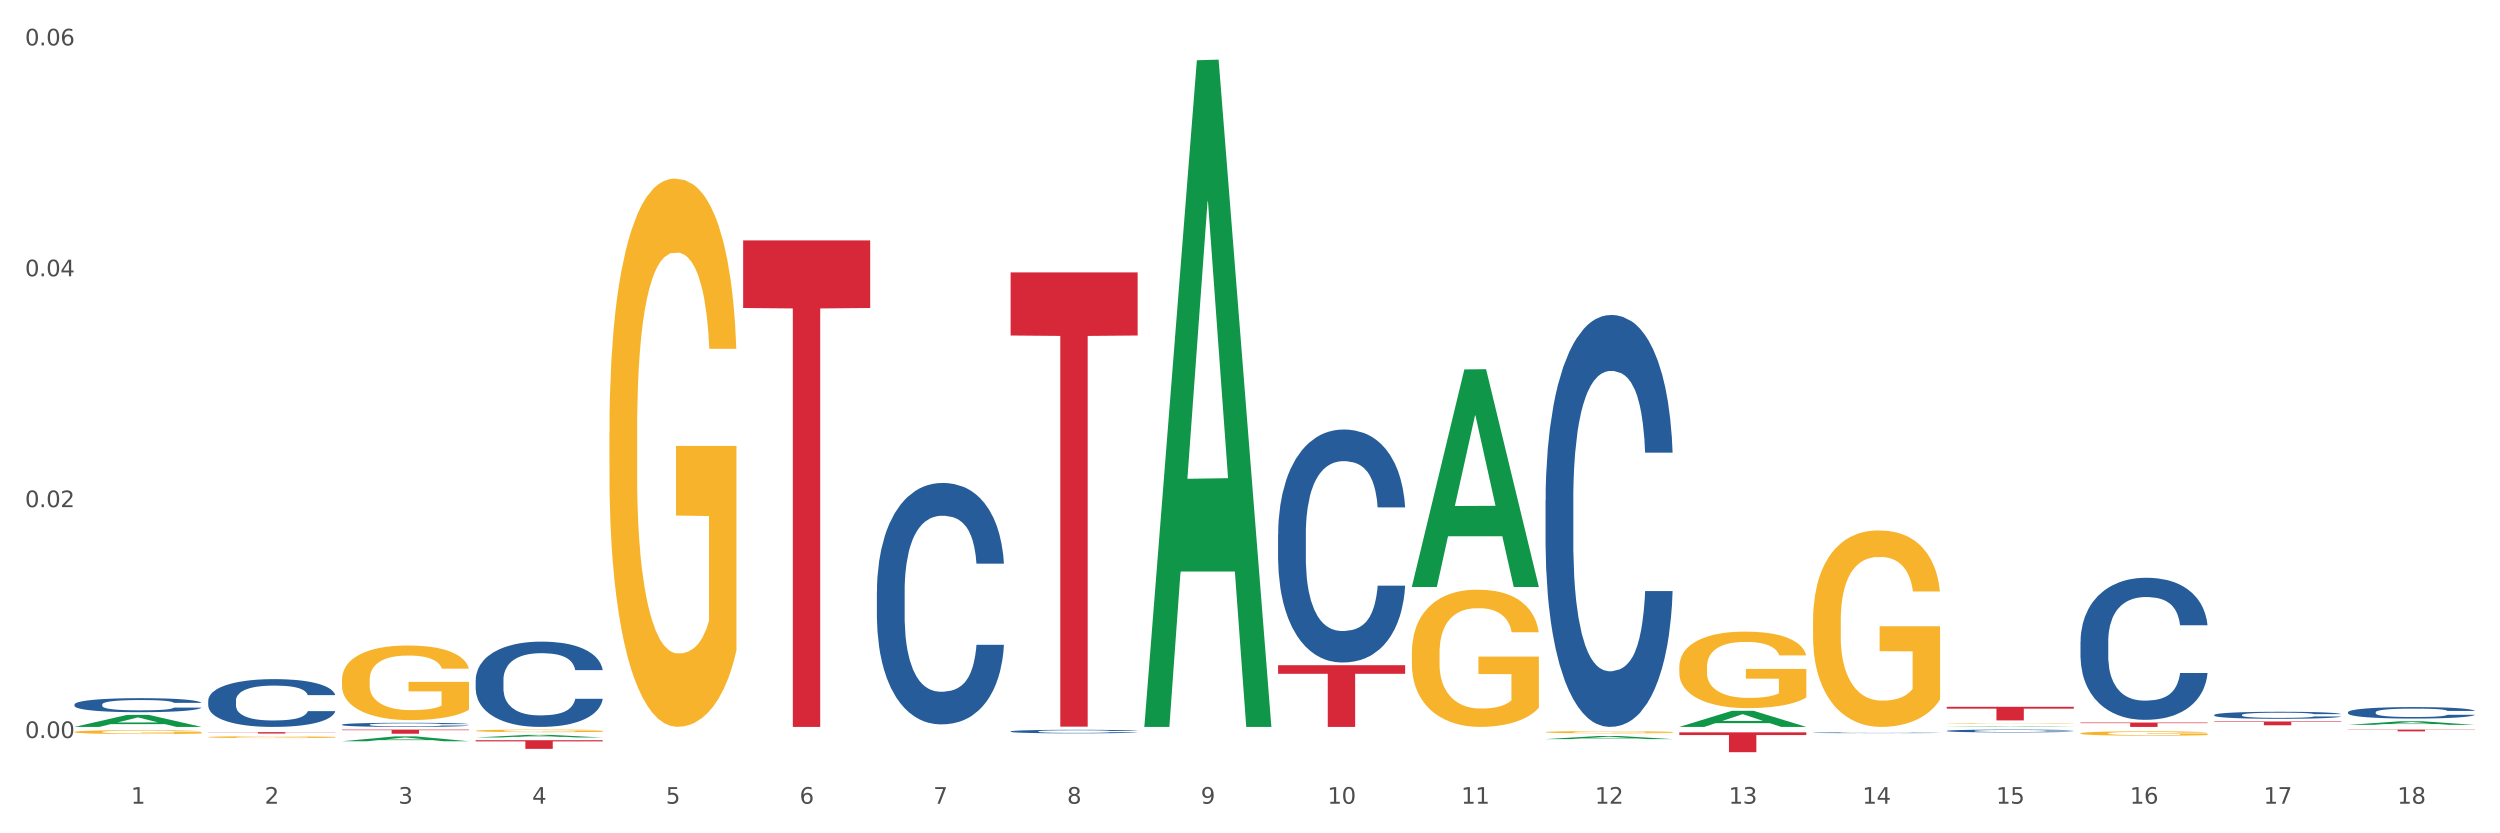<?xml version="1.0" encoding="utf-8" standalone="no"?>
<!DOCTYPE svg PUBLIC "-//W3C//DTD SVG 1.1//EN"
  "http://www.w3.org/Graphics/SVG/1.1/DTD/svg11.dtd">
<svg xmlns:xlink="http://www.w3.org/1999/xlink" width="1080pt" height="360pt" viewBox="0 0 1080 360" xmlns="http://www.w3.org/2000/svg" version="1.1">
 <rect x="0" y="0" width="1080" height="360" fill="#333333" stroke="none"/>
 <defs>
  <style type="text/css">*{stroke-linejoin: round; stroke-linecap: butt}</style>
 </defs>
 <g id="figure_1">
  <g id="patch_1">
   <path d="M 0 360 
L 1080 360 
L 1080 0 
L 0 0 
z
" style="fill: #ffffff; stroke: #ffffff; stroke-linejoin: miter"/>
  </g>
  <g id="axes_1">
   <g id="matplotlib.axis_1">
    <g id="xtick_1">
     <g id="text_1">
      <!-- 1 -->
      <g style="fill: #4d4d4d" transform="translate(56.563 347.204) scale(0.096 -0.096)">
       <defs>
        <path id="DejaVuSans-31" d="M 794 531 
L 1825 531 
L 1825 4091 
L 703 3866 
L 703 4441 
L 1819 4666 
L 2450 4666 
L 2450 531 
L 3481 531 
L 3481 0 
L 794 0 
L 794 531 
z
" transform="scale(0.016)"/>
       </defs>
       <use xlink:href="#DejaVuSans-31"/>
      </g>
     </g>
    </g>
    <g id="xtick_2">
     <g id="text_2">
      <!-- 2 -->
      <g style="fill: #4d4d4d" transform="translate(114.336 347.204) scale(0.096 -0.096)">
       <defs>
        <path id="DejaVuSans-32" d="M 1228 531 
L 3431 531 
L 3431 0 
L 469 0 
L 469 531 
Q 828 903 1448 1529 
Q 2069 2156 2228 2338 
Q 2531 2678 2651 2914 
Q 2772 3150 2772 3378 
Q 2772 3750 2511 3984 
Q 2250 4219 1831 4219 
Q 1534 4219 1204 4116 
Q 875 4013 500 3803 
L 500 4441 
Q 881 4594 1212 4672 
Q 1544 4750 1819 4750 
Q 2544 4750 2975 4387 
Q 3406 4025 3406 3419 
Q 3406 3131 3298 2873 
Q 3191 2616 2906 2266 
Q 2828 2175 2409 1742 
Q 1991 1309 1228 531 
z
" transform="scale(0.016)"/>
       </defs>
       <use xlink:href="#DejaVuSans-32"/>
      </g>
     </g>
    </g>
    <g id="xtick_3">
     <g id="text_3">
      <!-- 3 -->
      <g style="fill: #4d4d4d" transform="translate(172.109 347.204) scale(0.096 -0.096)">
       <defs>
        <path id="DejaVuSans-33" d="M 2597 2516 
Q 3050 2419 3304 2112 
Q 3559 1806 3559 1356 
Q 3559 666 3084 287 
Q 2609 -91 1734 -91 
Q 1441 -91 1130 -33 
Q 819 25 488 141 
L 488 750 
Q 750 597 1062 519 
Q 1375 441 1716 441 
Q 2309 441 2620 675 
Q 2931 909 2931 1356 
Q 2931 1769 2642 2001 
Q 2353 2234 1838 2234 
L 1294 2234 
L 1294 2753 
L 1863 2753 
Q 2328 2753 2575 2939 
Q 2822 3125 2822 3475 
Q 2822 3834 2567 4026 
Q 2313 4219 1838 4219 
Q 1578 4219 1281 4162 
Q 984 4106 628 3988 
L 628 4550 
Q 988 4650 1302 4700 
Q 1616 4750 1894 4750 
Q 2613 4750 3031 4423 
Q 3450 4097 3450 3541 
Q 3450 3153 3228 2886 
Q 3006 2619 2597 2516 
z
" transform="scale(0.016)"/>
       </defs>
       <use xlink:href="#DejaVuSans-33"/>
      </g>
     </g>
    </g>
    <g id="xtick_4">
     <g id="text_4">
      <!-- 4 -->
      <g style="fill: #4d4d4d" transform="translate(229.882 347.204) scale(0.096 -0.096)">
       <defs>
        <path id="DejaVuSans-34" d="M 2419 4116 
L 825 1625 
L 2419 1625 
L 2419 4116 
z
M 2253 4666 
L 3047 4666 
L 3047 1625 
L 3713 1625 
L 3713 1100 
L 3047 1100 
L 3047 0 
L 2419 0 
L 2419 1100 
L 313 1100 
L 313 1709 
L 2253 4666 
z
" transform="scale(0.016)"/>
       </defs>
       <use xlink:href="#DejaVuSans-34"/>
      </g>
     </g>
    </g>
    <g id="xtick_5">
     <g id="text_5">
      <!-- 5 -->
      <g style="fill: #4d4d4d" transform="translate(287.655 347.204) scale(0.096 -0.096)">
       <defs>
        <path id="DejaVuSans-35" d="M 691 4666 
L 3169 4666 
L 3169 4134 
L 1269 4134 
L 1269 2991 
Q 1406 3038 1543 3061 
Q 1681 3084 1819 3084 
Q 2600 3084 3056 2656 
Q 3513 2228 3513 1497 
Q 3513 744 3044 326 
Q 2575 -91 1722 -91 
Q 1428 -91 1123 -41 
Q 819 9 494 109 
L 494 744 
Q 775 591 1075 516 
Q 1375 441 1709 441 
Q 2250 441 2565 725 
Q 2881 1009 2881 1497 
Q 2881 1984 2565 2268 
Q 2250 2553 1709 2553 
Q 1456 2553 1204 2497 
Q 953 2441 691 2322 
L 691 4666 
z
" transform="scale(0.016)"/>
       </defs>
       <use xlink:href="#DejaVuSans-35"/>
      </g>
     </g>
    </g>
    <g id="xtick_6">
     <g id="text_6">
      <!-- 6 -->
      <g style="fill: #4d4d4d" transform="translate(345.428 347.204) scale(0.096 -0.096)">
       <defs>
        <path id="DejaVuSans-36" d="M 2113 2584 
Q 1688 2584 1439 2293 
Q 1191 2003 1191 1497 
Q 1191 994 1439 701 
Q 1688 409 2113 409 
Q 2538 409 2786 701 
Q 3034 994 3034 1497 
Q 3034 2003 2786 2293 
Q 2538 2584 2113 2584 
z
M 3366 4563 
L 3366 3988 
Q 3128 4100 2886 4159 
Q 2644 4219 2406 4219 
Q 1781 4219 1451 3797 
Q 1122 3375 1075 2522 
Q 1259 2794 1537 2939 
Q 1816 3084 2150 3084 
Q 2853 3084 3261 2657 
Q 3669 2231 3669 1497 
Q 3669 778 3244 343 
Q 2819 -91 2113 -91 
Q 1303 -91 875 529 
Q 447 1150 447 2328 
Q 447 3434 972 4092 
Q 1497 4750 2381 4750 
Q 2619 4750 2861 4703 
Q 3103 4656 3366 4563 
z
" transform="scale(0.016)"/>
       </defs>
       <use xlink:href="#DejaVuSans-36"/>
      </g>
     </g>
    </g>
    <g id="xtick_7">
     <g id="text_7">
      <!-- 7 -->
      <g style="fill: #4d4d4d" transform="translate(403.201 347.204) scale(0.096 -0.096)">
       <defs>
        <path id="DejaVuSans-37" d="M 525 4666 
L 3525 4666 
L 3525 4397 
L 1831 0 
L 1172 0 
L 2766 4134 
L 525 4134 
L 525 4666 
z
" transform="scale(0.016)"/>
       </defs>
       <use xlink:href="#DejaVuSans-37"/>
      </g>
     </g>
    </g>
    <g id="xtick_8">
     <g id="text_8">
      <!-- 8 -->
      <g style="fill: #4d4d4d" transform="translate(460.974 347.204) scale(0.096 -0.096)">
       <defs>
        <path id="DejaVuSans-38" d="M 2034 2216 
Q 1584 2216 1326 1975 
Q 1069 1734 1069 1313 
Q 1069 891 1326 650 
Q 1584 409 2034 409 
Q 2484 409 2743 651 
Q 3003 894 3003 1313 
Q 3003 1734 2745 1975 
Q 2488 2216 2034 2216 
z
M 1403 2484 
Q 997 2584 770 2862 
Q 544 3141 544 3541 
Q 544 4100 942 4425 
Q 1341 4750 2034 4750 
Q 2731 4750 3128 4425 
Q 3525 4100 3525 3541 
Q 3525 3141 3298 2862 
Q 3072 2584 2669 2484 
Q 3125 2378 3379 2068 
Q 3634 1759 3634 1313 
Q 3634 634 3220 271 
Q 2806 -91 2034 -91 
Q 1263 -91 848 271 
Q 434 634 434 1313 
Q 434 1759 690 2068 
Q 947 2378 1403 2484 
z
M 1172 3481 
Q 1172 3119 1398 2916 
Q 1625 2713 2034 2713 
Q 2441 2713 2670 2916 
Q 2900 3119 2900 3481 
Q 2900 3844 2670 4047 
Q 2441 4250 2034 4250 
Q 1625 4250 1398 4047 
Q 1172 3844 1172 3481 
z
" transform="scale(0.016)"/>
       </defs>
       <use xlink:href="#DejaVuSans-38"/>
      </g>
     </g>
    </g>
    <g id="xtick_9">
     <g id="text_9">
      <!-- 9 -->
      <g style="fill: #4d4d4d" transform="translate(518.747 347.204) scale(0.096 -0.096)">
       <defs>
        <path id="DejaVuSans-39" d="M 703 97 
L 703 672 
Q 941 559 1184 500 
Q 1428 441 1663 441 
Q 2288 441 2617 861 
Q 2947 1281 2994 2138 
Q 2813 1869 2534 1725 
Q 2256 1581 1919 1581 
Q 1219 1581 811 2004 
Q 403 2428 403 3163 
Q 403 3881 828 4315 
Q 1253 4750 1959 4750 
Q 2769 4750 3195 4129 
Q 3622 3509 3622 2328 
Q 3622 1225 3098 567 
Q 2575 -91 1691 -91 
Q 1453 -91 1209 -44 
Q 966 3 703 97 
z
M 1959 2075 
Q 2384 2075 2632 2365 
Q 2881 2656 2881 3163 
Q 2881 3666 2632 3958 
Q 2384 4250 1959 4250 
Q 1534 4250 1286 3958 
Q 1038 3666 1038 3163 
Q 1038 2656 1286 2365 
Q 1534 2075 1959 2075 
z
" transform="scale(0.016)"/>
       </defs>
       <use xlink:href="#DejaVuSans-39"/>
      </g>
     </g>
    </g>
    <g id="xtick_10">
     <g id="text_10">
      <!-- 10 -->
      <g style="fill: #4d4d4d" transform="translate(573.466 347.204) scale(0.096 -0.096)">
       <defs>
        <path id="DejaVuSans-30" d="M 2034 4250 
Q 1547 4250 1301 3770 
Q 1056 3291 1056 2328 
Q 1056 1369 1301 889 
Q 1547 409 2034 409 
Q 2525 409 2770 889 
Q 3016 1369 3016 2328 
Q 3016 3291 2770 3770 
Q 2525 4250 2034 4250 
z
M 2034 4750 
Q 2819 4750 3233 4129 
Q 3647 3509 3647 2328 
Q 3647 1150 3233 529 
Q 2819 -91 2034 -91 
Q 1250 -91 836 529 
Q 422 1150 422 2328 
Q 422 3509 836 4129 
Q 1250 4750 2034 4750 
z
" transform="scale(0.016)"/>
       </defs>
       <use xlink:href="#DejaVuSans-31"/>
       <use xlink:href="#DejaVuSans-30" transform="translate(63.623 0)"/>
      </g>
     </g>
    </g>
    <g id="xtick_11">
     <g id="text_11">
      <!-- 11 -->
      <g style="fill: #4d4d4d" transform="translate(631.239 347.204) scale(0.096 -0.096)">
       <use xlink:href="#DejaVuSans-31"/>
       <use xlink:href="#DejaVuSans-31" transform="translate(63.623 0)"/>
      </g>
     </g>
    </g>
    <g id="xtick_12">
     <g id="text_12">
      <!-- 12 -->
      <g style="fill: #4d4d4d" transform="translate(689.012 347.204) scale(0.096 -0.096)">
       <use xlink:href="#DejaVuSans-31"/>
       <use xlink:href="#DejaVuSans-32" transform="translate(63.623 0)"/>
      </g>
     </g>
    </g>
    <g id="xtick_13">
     <g id="text_13">
      <!-- 13 -->
      <g style="fill: #4d4d4d" transform="translate(746.785 347.204) scale(0.096 -0.096)">
       <use xlink:href="#DejaVuSans-31"/>
       <use xlink:href="#DejaVuSans-33" transform="translate(63.623 0)"/>
      </g>
     </g>
    </g>
    <g id="xtick_14">
     <g id="text_14">
      <!-- 14 -->
      <g style="fill: #4d4d4d" transform="translate(804.558 347.204) scale(0.096 -0.096)">
       <use xlink:href="#DejaVuSans-31"/>
       <use xlink:href="#DejaVuSans-34" transform="translate(63.623 0)"/>
      </g>
     </g>
    </g>
    <g id="xtick_15">
     <g id="text_15">
      <!-- 15 -->
      <g style="fill: #4d4d4d" transform="translate(862.331 347.204) scale(0.096 -0.096)">
       <use xlink:href="#DejaVuSans-31"/>
       <use xlink:href="#DejaVuSans-35" transform="translate(63.623 0)"/>
      </g>
     </g>
    </g>
    <g id="xtick_16">
     <g id="text_16">
      <!-- 16 -->
      <g style="fill: #4d4d4d" transform="translate(920.104 347.204) scale(0.096 -0.096)">
       <use xlink:href="#DejaVuSans-31"/>
       <use xlink:href="#DejaVuSans-36" transform="translate(63.623 0)"/>
      </g>
     </g>
    </g>
    <g id="xtick_17">
     <g id="text_17">
      <!-- 17 -->
      <g style="fill: #4d4d4d" transform="translate(977.877 347.204) scale(0.096 -0.096)">
       <use xlink:href="#DejaVuSans-31"/>
       <use xlink:href="#DejaVuSans-37" transform="translate(63.623 0)"/>
      </g>
     </g>
    </g>
    <g id="xtick_18">
     <g id="text_18">
      <!-- 18 -->
      <g style="fill: #4d4d4d" transform="translate(1035.65 347.204) scale(0.096 -0.096)">
       <use xlink:href="#DejaVuSans-31"/>
       <use xlink:href="#DejaVuSans-38" transform="translate(63.623 0)"/>
      </g>
     </g>
    </g>
    <g id="xtick_19"/>
    <g id="xtick_20"/>
    <g id="xtick_21"/>
    <g id="xtick_22"/>
    <g id="xtick_23"/>
    <g id="xtick_24"/>
    <g id="xtick_25"/>
    <g id="xtick_26"/>
    <g id="xtick_27"/>
    <g id="xtick_28"/>
    <g id="xtick_29"/>
    <g id="xtick_30"/>
    <g id="xtick_31"/>
    <g id="xtick_32"/>
    <g id="xtick_33"/>
    <g id="xtick_34"/>
    <g id="xtick_35"/>
   </g>
   <g id="matplotlib.axis_2">
    <g id="ytick_1">
     <g id="text_19">
      <!-- 0.00 -->
      <g style="fill: #4d4d4d" transform="translate(10.8 318.831) scale(0.096 -0.096)">
       <defs>
        <path id="DejaVuSans-2e" d="M 684 794 
L 1344 794 
L 1344 0 
L 684 0 
L 684 794 
z
" transform="scale(0.016)"/>
       </defs>
       <use xlink:href="#DejaVuSans-30"/>
       <use xlink:href="#DejaVuSans-2e" transform="translate(63.623 0)"/>
       <use xlink:href="#DejaVuSans-30" transform="translate(95.41 0)"/>
       <use xlink:href="#DejaVuSans-30" transform="translate(159.033 0)"/>
      </g>
     </g>
    </g>
    <g id="ytick_2">
     <g id="text_20">
      <!-- 0.02 -->
      <g style="fill: #4d4d4d" transform="translate(10.8 219.094) scale(0.096 -0.096)">
       <use xlink:href="#DejaVuSans-30"/>
       <use xlink:href="#DejaVuSans-2e" transform="translate(63.623 0)"/>
       <use xlink:href="#DejaVuSans-30" transform="translate(95.41 0)"/>
       <use xlink:href="#DejaVuSans-32" transform="translate(159.033 0)"/>
      </g>
     </g>
    </g>
    <g id="ytick_3">
     <g id="text_21">
      <!-- 0.04 -->
      <g style="fill: #4d4d4d" transform="translate(10.8 119.357) scale(0.096 -0.096)">
       <use xlink:href="#DejaVuSans-30"/>
       <use xlink:href="#DejaVuSans-2e" transform="translate(63.623 0)"/>
       <use xlink:href="#DejaVuSans-30" transform="translate(95.41 0)"/>
       <use xlink:href="#DejaVuSans-34" transform="translate(159.033 0)"/>
      </g>
     </g>
    </g>
    <g id="ytick_4">
     <g id="text_22">
      <!-- 0.06 -->
      <g style="fill: #4d4d4d" transform="translate(10.8 19.62) scale(0.096 -0.096)">
       <use xlink:href="#DejaVuSans-30"/>
       <use xlink:href="#DejaVuSans-2e" transform="translate(63.623 0)"/>
       <use xlink:href="#DejaVuSans-30" transform="translate(95.41 0)"/>
       <use xlink:href="#DejaVuSans-36" transform="translate(159.033 0)"/>
      </g>
     </g>
    </g>
    <g id="ytick_5"/>
    <g id="ytick_6"/>
    <g id="ytick_7"/>
   </g>
   <g id="PolyCollection_1">
    <path d="M 32.175 314.016 
L 32.232 314.011 
L 54.864 308.838 
L 64.257 308.833 
L 87.059 314.026 
L 76.196 314.026 
L 71.273 312.817 
L 47.905 312.817 
L 47.735 312.836 
L 42.982 314.026 
L 32.175 314.026 
L 32.175 314.016 
L 50.847 312.095 
L 68.331 312.09 
L 59.674 309.94 
L 59.561 309.93 
L 59.447 309.945 
L 50.79 312.09 
L 50.847 312.095 
L 32.175 314.016 
z
" clip-path="url(#p616c4b5908)" style="fill: #109648"/>
    <path d="M 147.721 320.226 
L 147.778 320.224 
L 170.41 318.134 
L 179.803 318.132 
L 202.605 320.23 
L 191.742 320.23 
L 186.819 319.741 
L 163.451 319.741 
L 163.281 319.749 
L 158.528 320.23 
L 147.721 320.23 
L 147.721 320.226 
L 166.393 319.45 
L 183.877 319.448 
L 175.22 318.579 
L 175.107 318.575 
L 174.993 318.581 
L 166.336 319.448 
L 166.393 319.45 
L 147.721 320.226 
z
" clip-path="url(#p616c4b5908)" style="fill: #109648"/>
    <path d="M 147.721 315.184 
L 202.605 315.184 
L 202.605 315.433 
L 181.016 315.434 
L 181.016 316.974 
L 169.18 316.974 
L 169.18 315.434 
L 147.721 315.433 
L 147.721 315.185 
L 147.721 315.184 
z
" clip-path="url(#p616c4b5908)" style="fill: #d62839"/>
    <path d="M 89.948 316.285 
L 144.832 316.285 
L 144.832 316.37 
L 123.243 316.371 
L 123.243 316.896 
L 111.407 316.896 
L 111.407 316.371 
L 89.948 316.37 
L 89.948 316.286 
L 89.948 316.285 
z
" clip-path="url(#p616c4b5908)" style="fill: #d62839"/>
    <path d="M 205.494 319.752 
L 260.378 319.752 
L 260.378 320.273 
L 238.789 320.276 
L 238.789 323.501 
L 226.953 323.501 
L 226.953 320.276 
L 205.494 320.273 
L 205.494 319.755 
L 205.494 319.752 
z
" clip-path="url(#p616c4b5908)" style="fill: #d62839"/>
    <path d="M 552.132 287.363 
L 607.016 287.363 
L 607.016 291.068 
L 585.427 291.093 
L 585.427 314.026 
L 573.591 314.026 
L 573.591 291.093 
L 552.132 291.068 
L 552.132 287.388 
L 552.132 287.363 
z
" clip-path="url(#p616c4b5908)" style="fill: #d62839"/>
    <path d="M 436.586 117.667 
L 491.47 117.667 
L 491.47 144.939 
L 469.881 145.124 
L 469.881 313.919 
L 458.045 313.919 
L 458.045 145.124 
L 436.586 144.939 
L 436.586 117.851 
L 436.586 117.667 
z
" clip-path="url(#p616c4b5908)" style="fill: #d62839"/>
    <path d="M 321.04 103.842 
L 375.924 103.842 
L 375.924 133.05 
L 354.335 133.248 
L 354.335 314.026 
L 342.499 314.026 
L 342.499 133.248 
L 321.04 133.05 
L 321.04 104.039 
L 321.04 103.842 
z
" clip-path="url(#p616c4b5908)" style="fill: #d62839"/>
    <path d="M 840.997 305.329 
L 895.881 305.329 
L 895.881 306.148 
L 874.291 306.154 
L 874.291 311.226 
L 862.456 311.226 
L 862.456 306.154 
L 840.997 306.148 
L 840.997 305.334 
L 840.997 305.329 
z
" clip-path="url(#p616c4b5908)" style="fill: #d62839"/>
    <path d="M 898.77 312.128 
L 953.654 312.128 
L 953.654 312.392 
L 932.064 312.393 
L 932.064 314.026 
L 920.229 314.026 
L 920.229 312.393 
L 898.77 312.392 
L 898.77 312.13 
L 898.77 312.128 
z
" clip-path="url(#p616c4b5908)" style="fill: #d62839"/>
    <path d="M 725.451 316.36 
L 780.335 316.36 
L 780.335 317.554 
L 758.746 317.562 
L 758.746 324.95 
L 746.91 324.95 
L 746.91 317.562 
L 725.451 317.554 
L 725.451 316.368 
L 725.451 316.36 
z
" clip-path="url(#p616c4b5908)" style="fill: #d62839"/>
    <path d="M 609.905 253.405 
L 609.961 253.316 
L 632.594 159.583 
L 641.987 159.494 
L 664.789 253.581 
L 653.925 253.581 
L 649.003 231.672 
L 625.635 231.672 
L 625.465 232.025 
L 620.712 253.581 
L 609.905 253.581 
L 609.905 253.405 
L 628.577 218.597 
L 646.061 218.509 
L 637.404 179.549 
L 637.29 179.372 
L 637.177 179.637 
L 628.52 218.509 
L 628.577 218.597 
L 609.905 253.405 
z
" clip-path="url(#p616c4b5908)" style="fill: #109648"/>
    <path d="M 205.494 318.592 
L 205.551 318.591 
L 228.183 317.457 
L 237.576 317.456 
L 260.378 318.594 
L 249.515 318.594 
L 244.592 318.329 
L 221.224 318.329 
L 221.054 318.333 
L 216.301 318.594 
L 205.494 318.594 
L 205.494 318.592 
L 224.166 318.171 
L 241.65 318.17 
L 232.993 317.699 
L 232.88 317.696 
L 232.766 317.7 
L 224.109 318.17 
L 224.166 318.171 
L 205.494 318.592 
z
" clip-path="url(#p616c4b5908)" style="fill: #109648"/>
    <path d="M 898.77 316.801 
L 898.835 316.799 
L 898.835 316.737 
L 898.964 316.683 
L 899.612 316.553 
L 900.584 316.446 
L 901.297 316.389 
L 902.01 316.342 
L 902.852 316.295 
L 903.889 316.247 
L 905.768 316.176 
L 906.934 316.139 
L 908.36 316.101 
L 910.952 316.046 
L 912.831 316.015 
L 914.775 315.989 
L 917.95 315.957 
L 920.024 315.944 
L 922.227 315.933 
L 924.884 315.926 
L 926.892 315.925 
L 931.299 315.93 
L 935.057 315.945 
L 936.871 315.957 
L 939.204 315.978 
L 940.435 315.992 
L 942.444 316.02 
L 944.517 316.056 
L 945.943 316.087 
L 948.081 316.146 
L 949.701 316.205 
L 951.192 316.278 
L 951.969 316.328 
L 952.552 316.375 
L 953.071 316.428 
L 953.589 316.513 
L 941.926 316.513 
L 941.472 316.453 
L 940.759 316.396 
L 939.722 316.34 
L 938.815 316.306 
L 937.26 316.262 
L 935.834 316.235 
L 934.344 316.214 
L 932.53 316.196 
L 931.104 316.188 
L 929.095 316.181 
L 925.143 316.183 
L 922.486 316.196 
L 920.672 316.214 
L 919.505 316.229 
L 918.468 316.247 
L 917.302 316.271 
L 915.941 316.307 
L 914.969 316.34 
L 913.997 316.382 
L 913.22 316.423 
L 912.507 316.472 
L 911.924 316.524 
L 911.47 316.577 
L 911.081 316.643 
L 910.757 316.752 
L 910.757 316.99 
L 910.887 317.043 
L 911.211 317.114 
L 911.6 317.168 
L 912.248 317.232 
L 912.831 317.275 
L 913.933 317.338 
L 915.164 317.39 
L 916.136 317.423 
L 917.108 317.45 
L 918.792 317.488 
L 920.672 317.52 
L 922.292 317.539 
L 924.495 317.556 
L 925.985 317.563 
L 927.281 317.566 
L 930.456 317.566 
L 932.724 317.561 
L 935.251 317.549 
L 937.195 317.533 
L 938.815 317.514 
L 940.63 317.483 
L 941.796 317.454 
L 941.796 317.092 
L 927.54 317.09 
L 927.54 316.849 
L 953.654 316.849 
L 953.654 317.556 
L 952.552 317.592 
L 951.321 317.625 
L 950.025 317.655 
L 948.081 317.691 
L 945.749 317.726 
L 943.675 317.75 
L 941.472 317.771 
L 938.88 317.79 
L 935.51 317.807 
L 933.437 317.814 
L 930.845 317.819 
L 927.799 317.821 
L 925.143 317.817 
L 922.551 317.809 
L 919.829 317.793 
L 917.172 317.771 
L 915.164 317.748 
L 913.155 317.72 
L 911.017 317.684 
L 909.332 317.649 
L 908.036 317.618 
L 906.61 317.578 
L 905.055 317.526 
L 903.889 317.48 
L 902.852 317.431 
L 901.75 317.369 
L 900.973 317.315 
L 900.195 317.248 
L 899.742 317.197 
L 899.223 317.119 
L 898.835 317.01 
L 898.77 316.801 
z
" clip-path="url(#p616c4b5908)" style="fill: #f7b32b"/>
    <path d="M 840.997 312.5 
L 841.062 312.5 
L 841.062 312.491 
L 841.191 312.484 
L 841.839 312.467 
L 842.811 312.453 
L 843.524 312.445 
L 844.237 312.439 
L 845.079 312.433 
L 846.116 312.427 
L 847.995 312.417 
L 849.161 312.412 
L 850.587 312.407 
L 853.179 312.4 
L 855.058 312.396 
L 857.002 312.392 
L 860.177 312.388 
L 862.251 312.386 
L 864.454 312.385 
L 867.111 312.384 
L 869.119 312.384 
L 873.526 312.385 
L 877.284 312.387 
L 879.098 312.388 
L 881.431 312.391 
L 882.662 312.393 
L 884.671 312.397 
L 886.744 312.401 
L 888.17 312.405 
L 890.308 312.413 
L 891.928 312.421 
L 893.419 312.431 
L 894.196 312.437 
L 894.779 312.444 
L 895.298 312.451 
L 895.816 312.462 
L 884.153 312.462 
L 883.699 312.454 
L 882.986 312.446 
L 881.949 312.439 
L 881.042 312.434 
L 879.487 312.429 
L 878.061 312.425 
L 876.571 312.422 
L 874.757 312.42 
L 873.331 312.419 
L 871.322 312.418 
L 867.37 312.418 
L 864.713 312.42 
L 862.899 312.422 
L 861.732 312.424 
L 860.695 312.427 
L 859.529 312.43 
L 858.168 312.435 
L 857.196 312.439 
L 856.224 312.444 
L 855.447 312.45 
L 854.734 312.456 
L 854.151 312.463 
L 853.697 312.47 
L 853.308 312.479 
L 852.984 312.494 
L 852.984 312.525 
L 853.114 312.532 
L 853.438 312.541 
L 853.827 312.549 
L 854.475 312.557 
L 855.058 312.563 
L 856.16 312.571 
L 857.391 312.578 
L 858.363 312.582 
L 859.335 312.586 
L 861.019 312.591 
L 862.899 312.595 
L 864.519 312.598 
L 866.722 312.6 
L 868.212 312.601 
L 869.508 312.601 
L 872.683 312.601 
L 874.951 312.601 
L 877.478 312.599 
L 879.422 312.597 
L 881.042 312.594 
L 882.857 312.59 
L 884.023 312.586 
L 884.023 312.538 
L 869.767 312.538 
L 869.767 312.506 
L 895.881 312.506 
L 895.881 312.6 
L 894.779 312.605 
L 893.548 312.609 
L 892.252 312.613 
L 890.308 312.618 
L 887.976 312.622 
L 885.902 312.626 
L 883.699 312.628 
L 881.107 312.631 
L 877.737 312.633 
L 875.664 312.634 
L 873.072 312.635 
L 870.026 312.635 
L 867.37 312.635 
L 864.778 312.633 
L 862.056 312.631 
L 859.4 312.628 
L 857.391 312.625 
L 855.382 312.622 
L 853.244 312.617 
L 851.559 312.612 
L 850.263 312.608 
L 848.837 312.603 
L 847.282 312.596 
L 846.116 312.59 
L 845.079 312.583 
L 843.977 312.575 
L 843.2 312.568 
L 842.422 312.559 
L 841.969 312.552 
L 841.45 312.542 
L 841.062 312.528 
L 840.997 312.5 
z
" clip-path="url(#p616c4b5908)" style="fill: #f7b32b"/>
    <path d="M 783.224 268.368 
L 783.289 268.291 
L 783.289 265.5 
L 783.418 263.097 
L 784.066 257.284 
L 785.038 252.477 
L 785.751 249.919 
L 786.464 247.826 
L 787.306 245.734 
L 788.343 243.563 
L 790.222 240.385 
L 791.388 238.757 
L 792.814 237.052 
L 795.406 234.571 
L 797.285 233.176 
L 799.229 232.013 
L 802.404 230.618 
L 804.478 229.998 
L 806.681 229.532 
L 809.338 229.222 
L 811.346 229.145 
L 815.753 229.377 
L 819.511 230.075 
L 821.325 230.618 
L 823.658 231.548 
L 824.889 232.168 
L 826.898 233.408 
L 828.971 235.036 
L 830.397 236.431 
L 832.535 239.067 
L 834.155 241.703 
L 835.646 244.958 
L 836.423 247.206 
L 837.007 249.299 
L 837.525 251.702 
L 838.043 255.501 
L 826.38 255.501 
L 825.926 252.788 
L 825.213 250.229 
L 824.176 247.749 
L 823.269 246.199 
L 821.714 244.261 
L 820.288 243.02 
L 818.798 242.09 
L 816.984 241.315 
L 815.558 240.927 
L 813.549 240.617 
L 809.597 240.695 
L 806.94 241.315 
L 805.126 242.09 
L 803.959 242.788 
L 802.922 243.563 
L 801.756 244.648 
L 800.395 246.276 
L 799.423 247.749 
L 798.451 249.609 
L 797.674 251.47 
L 796.961 253.64 
L 796.378 255.966 
L 795.924 258.369 
L 795.535 261.314 
L 795.211 266.198 
L 795.211 276.818 
L 795.341 279.221 
L 795.665 282.399 
L 796.054 284.802 
L 796.702 287.67 
L 797.285 289.608 
L 798.387 292.399 
L 799.618 294.724 
L 800.59 296.197 
L 801.562 297.437 
L 803.246 299.143 
L 805.126 300.538 
L 806.746 301.391 
L 808.949 302.166 
L 810.439 302.476 
L 811.735 302.631 
L 814.91 302.631 
L 817.178 302.398 
L 819.705 301.856 
L 821.649 301.158 
L 823.269 300.306 
L 825.084 298.91 
L 826.25 297.592 
L 826.25 281.391 
L 811.994 281.314 
L 811.994 270.539 
L 838.108 270.539 
L 838.108 302.166 
L 837.007 303.794 
L 835.775 305.267 
L 834.479 306.584 
L 832.535 308.212 
L 830.203 309.763 
L 828.129 310.848 
L 825.926 311.778 
L 823.334 312.631 
L 819.964 313.406 
L 817.891 313.716 
L 815.299 313.949 
L 812.253 314.026 
L 809.597 313.871 
L 807.005 313.483 
L 804.283 312.786 
L 801.627 311.778 
L 799.618 310.77 
L 797.609 309.53 
L 795.471 307.902 
L 793.786 306.352 
L 792.49 304.957 
L 791.064 303.174 
L 789.509 300.848 
L 788.343 298.755 
L 787.306 296.585 
L 786.204 293.794 
L 785.427 291.391 
L 784.649 288.368 
L 784.196 286.12 
L 783.677 282.632 
L 783.289 277.748 
L 783.224 268.368 
z
" clip-path="url(#p616c4b5908)" style="fill: #f7b32b"/>
    <path d="M 1014.316 313.152 
L 1014.372 313.15 
L 1037.005 311.579 
L 1046.398 311.578 
L 1069.2 313.155 
L 1058.336 313.155 
L 1053.414 312.787 
L 1030.045 312.787 
L 1029.876 312.793 
L 1025.123 313.155 
L 1014.316 313.155 
L 1014.316 313.152 
L 1032.988 312.568 
L 1050.471 312.567 
L 1041.814 311.914 
L 1041.701 311.911 
L 1041.588 311.916 
L 1032.931 312.567 
L 1032.988 312.568 
L 1014.316 313.152 
z
" clip-path="url(#p616c4b5908)" style="fill: #109648"/>
    <path d="M 840.997 314.026 
L 841.053 314.025 
L 863.686 313.793 
L 873.079 313.793 
L 895.881 314.026 
L 885.017 314.026 
L 880.095 313.972 
L 856.726 313.972 
L 856.557 313.973 
L 851.804 314.026 
L 840.997 314.026 
L 840.997 314.026 
L 859.669 313.939 
L 877.152 313.939 
L 868.495 313.842 
L 868.382 313.842 
L 868.269 313.843 
L 859.612 313.939 
L 859.669 313.939 
L 840.997 314.026 
z
" clip-path="url(#p616c4b5908)" style="fill: #109648"/>
    <path d="M 667.678 319.292 
L 667.734 319.291 
L 690.367 317.956 
L 699.76 317.955 
L 722.562 319.295 
L 711.698 319.295 
L 706.776 318.983 
L 683.408 318.983 
L 683.238 318.988 
L 678.485 319.295 
L 667.678 319.295 
L 667.678 319.292 
L 686.35 318.796 
L 703.834 318.795 
L 695.177 318.24 
L 695.063 318.238 
L 694.95 318.242 
L 686.293 318.795 
L 686.35 318.796 
L 667.678 319.292 
z
" clip-path="url(#p616c4b5908)" style="fill: #109648"/>
    <path d="M 725.451 314.013 
L 725.507 314.006 
L 748.14 307.077 
L 757.533 307.071 
L 780.335 314.026 
L 769.471 314.026 
L 764.549 312.406 
L 741.181 312.406 
L 741.011 312.433 
L 736.258 314.026 
L 725.451 314.026 
L 725.451 314.013 
L 744.123 311.44 
L 761.607 311.433 
L 752.95 308.553 
L 752.836 308.54 
L 752.723 308.56 
L 744.066 311.433 
L 744.123 311.44 
L 725.451 314.013 
z
" clip-path="url(#p616c4b5908)" style="fill: #109648"/>
    <path d="M 494.359 313.485 
L 494.415 313.214 
L 517.048 26.03 
L 526.441 25.759 
L 549.243 314.026 
L 538.379 314.026 
L 533.457 246.899 
L 510.089 246.899 
L 509.919 247.982 
L 505.166 314.026 
L 494.359 314.026 
L 494.359 313.485 
L 513.031 206.84 
L 530.515 206.569 
L 521.858 87.202 
L 521.744 86.661 
L 521.631 87.473 
L 512.974 206.569 
L 513.031 206.84 
L 494.359 313.485 
z
" clip-path="url(#p616c4b5908)" style="fill: #109648"/>
    <path d="M 609.905 282.136 
L 609.97 282.081 
L 609.97 280.132 
L 610.099 278.454 
L 610.747 274.393 
L 611.719 271.036 
L 612.432 269.249 
L 613.145 267.788 
L 613.987 266.326 
L 615.024 264.81 
L 616.903 262.59 
L 618.069 261.453 
L 619.495 260.262 
L 622.087 258.529 
L 623.966 257.555 
L 625.91 256.742 
L 629.085 255.768 
L 631.159 255.335 
L 633.362 255.01 
L 636.019 254.793 
L 638.027 254.739 
L 642.434 254.902 
L 646.192 255.389 
L 648.006 255.768 
L 650.339 256.418 
L 651.57 256.851 
L 653.579 257.717 
L 655.653 258.854 
L 657.078 259.829 
L 659.216 261.669 
L 660.836 263.51 
L 662.327 265.784 
L 663.104 267.354 
L 663.688 268.816 
L 664.206 270.495 
L 664.724 273.148 
L 653.061 273.148 
L 652.607 271.253 
L 651.894 269.466 
L 650.857 267.733 
L 649.95 266.651 
L 648.395 265.297 
L 646.97 264.431 
L 645.479 263.781 
L 643.665 263.24 
L 642.239 262.969 
L 640.231 262.752 
L 636.278 262.806 
L 633.621 263.24 
L 631.807 263.781 
L 630.64 264.268 
L 629.604 264.81 
L 628.437 265.568 
L 627.076 266.705 
L 626.104 267.733 
L 625.132 269.033 
L 624.355 270.332 
L 623.642 271.848 
L 623.059 273.473 
L 622.605 275.151 
L 622.217 277.209 
L 621.893 280.62 
L 621.893 288.037 
L 622.022 289.716 
L 622.346 291.936 
L 622.735 293.614 
L 623.383 295.617 
L 623.966 296.971 
L 625.068 298.92 
L 626.299 300.544 
L 627.271 301.573 
L 628.243 302.439 
L 629.928 303.631 
L 631.807 304.605 
L 633.427 305.201 
L 635.63 305.742 
L 637.12 305.959 
L 638.416 306.067 
L 641.591 306.067 
L 643.859 305.905 
L 646.386 305.526 
L 648.33 305.038 
L 649.95 304.443 
L 651.765 303.468 
L 652.931 302.548 
L 652.931 291.232 
L 638.675 291.178 
L 638.675 283.652 
L 664.789 283.652 
L 664.789 305.742 
L 663.688 306.879 
L 662.456 307.908 
L 661.16 308.828 
L 659.216 309.965 
L 656.884 311.048 
L 654.81 311.806 
L 652.607 312.456 
L 650.015 313.051 
L 646.646 313.593 
L 644.572 313.809 
L 641.98 313.972 
L 638.935 314.026 
L 636.278 313.918 
L 633.686 313.647 
L 630.964 313.16 
L 628.308 312.456 
L 626.299 311.752 
L 624.29 310.886 
L 622.152 309.749 
L 620.467 308.666 
L 619.171 307.691 
L 617.745 306.446 
L 616.19 304.822 
L 615.024 303.36 
L 613.987 301.844 
L 612.886 299.895 
L 612.108 298.216 
L 611.33 296.105 
L 610.877 294.534 
L 610.358 292.098 
L 609.97 288.687 
L 609.905 282.136 
z
" clip-path="url(#p616c4b5908)" style="fill: #f7b32b"/>
    <path d="M 667.678 316.278 
L 667.743 316.277 
L 667.743 316.245 
L 667.872 316.218 
L 668.52 316.151 
L 669.492 316.097 
L 670.205 316.068 
L 670.918 316.044 
L 671.76 316.02 
L 672.797 315.995 
L 674.676 315.959 
L 675.842 315.941 
L 677.268 315.921 
L 679.86 315.893 
L 681.739 315.877 
L 683.683 315.864 
L 686.858 315.848 
L 688.932 315.841 
L 691.135 315.836 
L 693.792 315.832 
L 695.8 315.831 
L 700.207 315.834 
L 703.965 315.842 
L 705.779 315.848 
L 708.112 315.859 
L 709.343 315.866 
L 711.352 315.88 
L 713.426 315.898 
L 714.851 315.914 
L 716.989 315.944 
L 718.609 315.974 
L 720.1 316.011 
L 720.877 316.037 
L 721.461 316.061 
L 721.979 316.088 
L 722.497 316.131 
L 710.834 316.131 
L 710.38 316.1 
L 709.667 316.071 
L 708.63 316.043 
L 707.723 316.025 
L 706.168 316.003 
L 704.743 315.989 
L 703.252 315.979 
L 701.438 315.97 
L 700.012 315.965 
L 698.003 315.962 
L 694.051 315.963 
L 691.394 315.97 
L 689.58 315.979 
L 688.413 315.987 
L 687.377 315.995 
L 686.21 316.008 
L 684.849 316.026 
L 683.877 316.043 
L 682.905 316.064 
L 682.128 316.085 
L 681.415 316.11 
L 680.832 316.136 
L 680.378 316.164 
L 679.99 316.197 
L 679.666 316.253 
L 679.666 316.374 
L 679.795 316.401 
L 680.119 316.437 
L 680.508 316.465 
L 681.156 316.497 
L 681.739 316.519 
L 682.841 316.551 
L 684.072 316.577 
L 685.044 316.594 
L 686.016 316.608 
L 687.701 316.628 
L 689.58 316.644 
L 691.2 316.653 
L 693.403 316.662 
L 694.893 316.666 
L 696.189 316.667 
L 699.364 316.667 
L 701.632 316.665 
L 704.159 316.659 
L 706.103 316.651 
L 707.723 316.641 
L 709.538 316.625 
L 710.704 316.61 
L 710.704 316.426 
L 696.448 316.425 
L 696.448 316.302 
L 722.562 316.302 
L 722.562 316.662 
L 721.461 316.681 
L 720.229 316.697 
L 718.933 316.712 
L 716.989 316.731 
L 714.657 316.749 
L 712.583 316.761 
L 710.38 316.771 
L 707.788 316.781 
L 704.419 316.79 
L 702.345 316.793 
L 699.753 316.796 
L 696.708 316.797 
L 694.051 316.795 
L 691.459 316.791 
L 688.737 316.783 
L 686.081 316.771 
L 684.072 316.76 
L 682.063 316.746 
L 679.925 316.727 
L 678.24 316.71 
L 676.944 316.694 
L 675.518 316.674 
L 673.963 316.647 
L 672.797 316.623 
L 671.76 316.599 
L 670.659 316.567 
L 669.881 316.539 
L 669.103 316.505 
L 668.65 316.48 
L 668.131 316.44 
L 667.743 316.384 
L 667.678 316.278 
z
" clip-path="url(#p616c4b5908)" style="fill: #f7b32b"/>
    <path d="M 725.451 288.134 
L 725.516 288.104 
L 725.516 287.017 
L 725.645 286.081 
L 726.293 283.818 
L 727.265 281.946 
L 727.978 280.95 
L 728.691 280.135 
L 729.533 279.32 
L 730.57 278.475 
L 732.449 277.237 
L 733.615 276.603 
L 735.041 275.939 
L 737.633 274.973 
L 739.512 274.43 
L 741.456 273.977 
L 744.631 273.434 
L 746.705 273.192 
L 748.908 273.011 
L 751.565 272.89 
L 753.573 272.86 
L 757.98 272.951 
L 761.738 273.222 
L 763.552 273.434 
L 765.885 273.796 
L 767.116 274.037 
L 769.125 274.52 
L 771.199 275.154 
L 772.624 275.698 
L 774.762 276.724 
L 776.382 277.75 
L 777.873 279.018 
L 778.65 279.893 
L 779.234 280.708 
L 779.752 281.644 
L 780.27 283.123 
L 768.607 283.123 
L 768.153 282.067 
L 767.44 281.071 
L 766.403 280.105 
L 765.496 279.501 
L 763.941 278.746 
L 762.516 278.263 
L 761.025 277.901 
L 759.211 277.599 
L 757.785 277.448 
L 755.776 277.328 
L 751.824 277.358 
L 749.167 277.599 
L 747.353 277.901 
L 746.186 278.173 
L 745.15 278.475 
L 743.983 278.897 
L 742.622 279.531 
L 741.65 280.105 
L 740.678 280.829 
L 739.901 281.554 
L 739.188 282.399 
L 738.605 283.304 
L 738.151 284.24 
L 737.762 285.387 
L 737.438 287.289 
L 737.438 291.424 
L 737.568 292.36 
L 737.892 293.598 
L 738.281 294.533 
L 738.929 295.65 
L 739.512 296.405 
L 740.614 297.491 
L 741.845 298.397 
L 742.817 298.971 
L 743.789 299.454 
L 745.474 300.118 
L 747.353 300.661 
L 748.973 300.993 
L 751.176 301.295 
L 752.666 301.416 
L 753.962 301.476 
L 757.137 301.476 
L 759.405 301.385 
L 761.932 301.174 
L 763.876 300.902 
L 765.496 300.57 
L 767.311 300.027 
L 768.477 299.514 
L 768.477 293.205 
L 754.221 293.175 
L 754.221 288.979 
L 780.335 288.979 
L 780.335 301.295 
L 779.234 301.929 
L 778.002 302.502 
L 776.706 303.015 
L 774.762 303.649 
L 772.43 304.253 
L 770.356 304.676 
L 768.153 305.038 
L 765.561 305.37 
L 762.192 305.672 
L 760.118 305.792 
L 757.526 305.883 
L 754.48 305.913 
L 751.824 305.853 
L 749.232 305.702 
L 746.51 305.43 
L 743.854 305.038 
L 741.845 304.645 
L 739.836 304.162 
L 737.698 303.529 
L 736.013 302.925 
L 734.717 302.382 
L 733.291 301.687 
L 731.736 300.782 
L 730.57 299.967 
L 729.533 299.122 
L 728.431 298.035 
L 727.654 297.099 
L 726.876 295.922 
L 726.423 295.046 
L 725.904 293.688 
L 725.516 291.786 
L 725.451 288.134 
z
" clip-path="url(#p616c4b5908)" style="fill: #f7b32b"/>
    <path d="M 32.175 316.208 
L 32.24 316.207 
L 32.24 316.152 
L 32.369 316.105 
L 33.017 315.991 
L 33.989 315.896 
L 34.702 315.846 
L 35.415 315.805 
L 36.257 315.764 
L 37.294 315.721 
L 39.173 315.658 
L 40.34 315.626 
L 41.765 315.593 
L 44.357 315.544 
L 46.236 315.517 
L 48.18 315.494 
L 51.355 315.466 
L 53.429 315.454 
L 55.632 315.445 
L 58.289 315.439 
L 60.298 315.437 
L 64.704 315.442 
L 68.462 315.456 
L 70.277 315.466 
L 72.609 315.485 
L 73.84 315.497 
L 75.849 315.521 
L 77.923 315.553 
L 79.348 315.581 
L 81.487 315.632 
L 83.107 315.684 
L 84.597 315.748 
L 85.375 315.792 
L 85.958 315.834 
L 86.476 315.881 
L 86.995 315.955 
L 75.331 315.955 
L 74.877 315.902 
L 74.164 315.852 
L 73.128 315.803 
L 72.22 315.773 
L 70.665 315.735 
L 69.24 315.71 
L 67.749 315.692 
L 65.935 315.677 
L 64.509 315.669 
L 62.501 315.663 
L 58.548 315.664 
L 55.891 315.677 
L 54.077 315.692 
L 52.911 315.706 
L 51.874 315.721 
L 50.707 315.742 
L 49.347 315.774 
L 48.375 315.803 
L 47.403 315.84 
L 46.625 315.876 
L 45.912 315.919 
L 45.329 315.965 
L 44.876 316.012 
L 44.487 316.07 
L 44.163 316.166 
L 44.163 316.374 
L 44.292 316.422 
L 44.616 316.484 
L 45.005 316.531 
L 45.653 316.588 
L 46.236 316.626 
L 47.338 316.681 
L 48.569 316.726 
L 49.541 316.755 
L 50.513 316.78 
L 52.198 316.813 
L 54.077 316.841 
L 55.697 316.857 
L 57.9 316.873 
L 59.39 316.879 
L 60.686 316.882 
L 63.861 316.882 
L 66.129 316.877 
L 68.657 316.867 
L 70.601 316.853 
L 72.22 316.836 
L 74.035 316.809 
L 75.201 316.783 
L 75.201 316.464 
L 60.946 316.463 
L 60.946 316.251 
L 87.059 316.251 
L 87.059 316.873 
L 85.958 316.905 
L 84.727 316.934 
L 83.431 316.96 
L 81.487 316.992 
L 79.154 317.022 
L 77.08 317.043 
L 74.877 317.062 
L 72.285 317.078 
L 68.916 317.094 
L 66.842 317.1 
L 64.25 317.104 
L 61.205 317.106 
L 58.548 317.103 
L 55.956 317.095 
L 53.235 317.081 
L 50.578 317.062 
L 48.569 317.042 
L 46.56 317.017 
L 44.422 316.985 
L 42.737 316.955 
L 41.441 316.928 
L 40.016 316.893 
L 38.46 316.847 
L 37.294 316.806 
L 36.257 316.763 
L 35.156 316.708 
L 34.378 316.661 
L 33.601 316.602 
L 33.147 316.557 
L 32.629 316.489 
L 32.24 316.393 
L 32.175 316.208 
z
" clip-path="url(#p616c4b5908)" style="fill: #f7b32b"/>
    <path d="M 89.948 318.423 
L 90.013 318.422 
L 90.013 318.396 
L 90.142 318.373 
L 90.79 318.319 
L 91.762 318.273 
L 92.475 318.249 
L 93.188 318.23 
L 94.03 318.21 
L 95.067 318.19 
L 96.946 318.16 
L 98.113 318.144 
L 99.538 318.128 
L 102.13 318.105 
L 104.009 318.092 
L 105.953 318.081 
L 109.128 318.068 
L 111.202 318.062 
L 113.405 318.058 
L 116.062 318.055 
L 118.071 318.054 
L 122.477 318.056 
L 126.235 318.063 
L 128.049 318.068 
L 130.382 318.077 
L 131.613 318.083 
L 133.622 318.094 
L 135.696 318.109 
L 137.121 318.123 
L 139.26 318.147 
L 140.88 318.172 
L 142.37 318.203 
L 143.148 318.224 
L 143.731 318.244 
L 144.249 318.266 
L 144.768 318.302 
L 133.104 318.302 
L 132.65 318.276 
L 131.937 318.252 
L 130.901 318.229 
L 129.993 318.214 
L 128.438 318.196 
L 127.013 318.185 
L 125.522 318.176 
L 123.708 318.169 
L 122.282 318.165 
L 120.274 318.162 
L 116.321 318.163 
L 113.664 318.169 
L 111.85 318.176 
L 110.684 318.182 
L 109.647 318.19 
L 108.48 318.2 
L 107.12 318.215 
L 106.148 318.229 
L 105.176 318.246 
L 104.398 318.264 
L 103.685 318.284 
L 103.102 318.306 
L 102.648 318.329 
L 102.26 318.356 
L 101.936 318.402 
L 101.936 318.502 
L 102.065 318.525 
L 102.389 318.555 
L 102.778 318.577 
L 103.426 318.604 
L 104.009 318.622 
L 105.111 318.649 
L 106.342 318.67 
L 107.314 318.684 
L 108.286 318.696 
L 109.971 318.712 
L 111.85 318.725 
L 113.47 318.733 
L 115.673 318.74 
L 117.163 318.743 
L 118.459 318.745 
L 121.634 318.745 
L 123.902 318.743 
L 126.43 318.737 
L 128.373 318.731 
L 129.993 318.723 
L 131.808 318.71 
L 132.974 318.697 
L 132.974 318.545 
L 118.719 318.544 
L 118.719 318.443 
L 144.832 318.443 
L 144.832 318.74 
L 143.731 318.756 
L 142.5 318.77 
L 141.204 318.782 
L 139.26 318.797 
L 136.927 318.812 
L 134.853 318.822 
L 132.65 318.831 
L 130.058 318.839 
L 126.689 318.846 
L 124.615 318.849 
L 122.023 318.851 
L 118.978 318.852 
L 116.321 318.85 
L 113.729 318.847 
L 111.007 318.84 
L 108.351 318.831 
L 106.342 318.821 
L 104.333 318.81 
L 102.195 318.794 
L 100.51 318.78 
L 99.214 318.767 
L 97.789 318.75 
L 96.233 318.728 
L 95.067 318.708 
L 94.03 318.688 
L 92.929 318.662 
L 92.151 318.639 
L 91.374 318.611 
L 90.92 318.59 
L 90.402 318.557 
L 90.013 318.511 
L 89.948 318.423 
z
" clip-path="url(#p616c4b5908)" style="fill: #f7b32b"/>
    <path d="M 147.721 293.75 
L 147.786 293.721 
L 147.786 292.661 
L 147.915 291.749 
L 148.563 289.541 
L 149.535 287.716 
L 150.248 286.745 
L 150.961 285.95 
L 151.803 285.156 
L 152.84 284.332 
L 154.719 283.125 
L 155.886 282.507 
L 157.311 281.859 
L 159.903 280.918 
L 161.782 280.388 
L 163.726 279.946 
L 166.901 279.417 
L 168.975 279.181 
L 171.178 279.004 
L 173.835 278.887 
L 175.844 278.857 
L 180.25 278.946 
L 184.008 279.21 
L 185.822 279.417 
L 188.155 279.77 
L 189.386 280.005 
L 191.395 280.476 
L 193.469 281.094 
L 194.894 281.624 
L 197.033 282.625 
L 198.653 283.625 
L 200.143 284.861 
L 200.921 285.715 
L 201.504 286.51 
L 202.022 287.422 
L 202.54 288.864 
L 190.877 288.864 
L 190.423 287.834 
L 189.71 286.863 
L 188.674 285.921 
L 187.766 285.332 
L 186.211 284.597 
L 184.786 284.126 
L 183.295 283.772 
L 181.481 283.478 
L 180.055 283.331 
L 178.047 283.213 
L 174.094 283.243 
L 171.437 283.478 
L 169.623 283.772 
L 168.456 284.037 
L 167.42 284.332 
L 166.253 284.744 
L 164.893 285.362 
L 163.921 285.921 
L 162.949 286.627 
L 162.171 287.334 
L 161.458 288.158 
L 160.875 289.041 
L 160.421 289.953 
L 160.033 291.072 
L 159.709 292.926 
L 159.709 296.958 
L 159.838 297.87 
L 160.162 299.077 
L 160.551 299.99 
L 161.199 301.079 
L 161.782 301.814 
L 162.884 302.874 
L 164.115 303.757 
L 165.087 304.316 
L 166.059 304.787 
L 167.744 305.434 
L 169.623 305.964 
L 171.243 306.288 
L 173.446 306.582 
L 174.936 306.7 
L 176.232 306.759 
L 179.407 306.759 
L 181.675 306.671 
L 184.203 306.465 
L 186.146 306.2 
L 187.766 305.876 
L 189.581 305.346 
L 190.747 304.846 
L 190.747 298.695 
L 176.491 298.665 
L 176.491 294.574 
L 202.605 294.574 
L 202.605 306.582 
L 201.504 307.2 
L 200.273 307.76 
L 198.977 308.26 
L 197.033 308.878 
L 194.7 309.467 
L 192.626 309.879 
L 190.423 310.232 
L 187.831 310.556 
L 184.462 310.85 
L 182.388 310.968 
L 179.796 311.056 
L 176.751 311.085 
L 174.094 311.027 
L 171.502 310.879 
L 168.78 310.615 
L 166.124 310.232 
L 164.115 309.849 
L 162.106 309.378 
L 159.968 308.76 
L 158.283 308.172 
L 156.987 307.642 
L 155.562 306.965 
L 154.006 306.082 
L 152.84 305.287 
L 151.803 304.463 
L 150.702 303.404 
L 149.924 302.491 
L 149.147 301.343 
L 148.693 300.49 
L 148.175 299.165 
L 147.786 297.311 
L 147.721 293.75 
z
" clip-path="url(#p616c4b5908)" style="fill: #f7b32b"/>
    <path d="M 205.494 315.699 
L 205.559 315.698 
L 205.559 315.661 
L 205.688 315.63 
L 206.336 315.553 
L 207.308 315.49 
L 208.021 315.457 
L 208.734 315.429 
L 209.576 315.402 
L 210.613 315.373 
L 212.492 315.331 
L 213.659 315.31 
L 215.084 315.288 
L 217.676 315.255 
L 219.555 315.237 
L 221.499 315.221 
L 224.674 315.203 
L 226.748 315.195 
L 228.951 315.189 
L 231.608 315.185 
L 233.616 315.184 
L 238.023 315.187 
L 241.781 315.196 
L 243.595 315.203 
L 245.928 315.215 
L 247.159 315.223 
L 249.168 315.24 
L 251.242 315.261 
L 252.667 315.279 
L 254.806 315.314 
L 256.426 315.349 
L 257.916 315.391 
L 258.694 315.421 
L 259.277 315.448 
L 259.795 315.48 
L 260.313 315.53 
L 248.65 315.53 
L 248.196 315.494 
L 247.483 315.461 
L 246.447 315.428 
L 245.539 315.408 
L 243.984 315.382 
L 242.559 315.366 
L 241.068 315.354 
L 239.254 315.344 
L 237.828 315.338 
L 235.82 315.334 
L 231.867 315.335 
L 229.21 315.344 
L 227.396 315.354 
L 226.229 315.363 
L 225.193 315.373 
L 224.026 315.387 
L 222.666 315.409 
L 221.694 315.428 
L 220.722 315.452 
L 219.944 315.477 
L 219.231 315.505 
L 218.648 315.536 
L 218.194 315.567 
L 217.806 315.606 
L 217.482 315.67 
L 217.482 315.81 
L 217.611 315.841 
L 217.935 315.883 
L 218.324 315.915 
L 218.972 315.952 
L 219.555 315.978 
L 220.657 316.014 
L 221.888 316.045 
L 222.86 316.064 
L 223.832 316.08 
L 225.517 316.103 
L 227.396 316.121 
L 229.016 316.132 
L 231.219 316.143 
L 232.709 316.147 
L 234.005 316.149 
L 237.18 316.149 
L 239.448 316.146 
L 241.975 316.138 
L 243.919 316.129 
L 245.539 316.118 
L 247.354 316.1 
L 248.52 316.082 
L 248.52 315.87 
L 234.264 315.869 
L 234.264 315.727 
L 260.378 315.727 
L 260.378 316.143 
L 259.277 316.164 
L 258.046 316.183 
L 256.75 316.201 
L 254.806 316.222 
L 252.473 316.242 
L 250.399 316.257 
L 248.196 316.269 
L 245.604 316.28 
L 242.235 316.29 
L 240.161 316.294 
L 237.569 316.297 
L 234.524 316.298 
L 231.867 316.296 
L 229.275 316.291 
L 226.553 316.282 
L 223.897 316.269 
L 221.888 316.256 
L 219.879 316.239 
L 217.741 316.218 
L 216.056 316.198 
L 214.76 316.179 
L 213.335 316.156 
L 211.779 316.125 
L 210.613 316.098 
L 209.576 316.069 
L 208.475 316.033 
L 207.697 316.001 
L 206.92 315.961 
L 206.466 315.932 
L 205.948 315.886 
L 205.559 315.822 
L 205.494 315.699 
z
" clip-path="url(#p616c4b5908)" style="fill: #f7b32b"/>
    <path d="M 263.267 186.592 
L 263.332 186.375 
L 263.332 178.588 
L 263.461 171.883 
L 264.109 155.66 
L 265.081 142.249 
L 265.794 135.111 
L 266.507 129.271 
L 267.349 123.431 
L 268.386 117.374 
L 270.265 108.506 
L 271.432 103.964 
L 272.857 99.205 
L 275.449 92.283 
L 277.328 88.39 
L 279.272 85.145 
L 282.447 81.252 
L 284.521 79.521 
L 286.724 78.223 
L 289.381 77.358 
L 291.389 77.142 
L 295.796 77.791 
L 299.554 79.737 
L 301.368 81.252 
L 303.701 83.847 
L 304.932 85.578 
L 306.941 89.039 
L 309.015 93.581 
L 310.44 97.474 
L 312.579 104.829 
L 314.199 112.183 
L 315.689 121.268 
L 316.466 127.541 
L 317.05 133.381 
L 317.568 140.086 
L 318.086 150.685 
L 306.423 150.685 
L 305.969 143.115 
L 305.256 135.977 
L 304.22 129.055 
L 303.312 124.729 
L 301.757 119.321 
L 300.332 115.86 
L 298.841 113.265 
L 297.027 111.102 
L 295.601 110.02 
L 293.593 109.155 
L 289.64 109.371 
L 286.983 111.102 
L 285.169 113.265 
L 284.002 115.211 
L 282.966 117.374 
L 281.799 120.403 
L 280.439 124.945 
L 279.467 129.055 
L 278.495 134.246 
L 277.717 139.437 
L 277.004 145.494 
L 276.421 151.983 
L 275.967 158.688 
L 275.579 166.908 
L 275.255 180.535 
L 275.255 210.169 
L 275.384 216.874 
L 275.708 225.743 
L 276.097 232.448 
L 276.745 240.451 
L 277.328 245.859 
L 278.43 253.646 
L 279.661 260.135 
L 280.633 264.245 
L 281.605 267.706 
L 283.29 272.464 
L 285.169 276.358 
L 286.789 278.737 
L 288.992 280.9 
L 290.482 281.766 
L 291.778 282.198 
L 294.953 282.198 
L 297.221 281.549 
L 299.748 280.035 
L 301.692 278.088 
L 303.312 275.709 
L 305.127 271.816 
L 306.293 268.138 
L 306.293 222.931 
L 292.037 222.715 
L 292.037 192.648 
L 318.151 192.648 
L 318.151 280.9 
L 317.05 285.443 
L 315.819 289.553 
L 314.523 293.23 
L 312.579 297.772 
L 310.246 302.098 
L 308.172 305.126 
L 305.969 307.722 
L 303.377 310.101 
L 300.008 312.264 
L 297.934 313.13 
L 295.342 313.779 
L 292.297 313.995 
L 289.64 313.562 
L 287.048 312.481 
L 284.326 310.534 
L 281.67 307.722 
L 279.661 304.91 
L 277.652 301.449 
L 275.514 296.907 
L 273.829 292.581 
L 272.533 288.687 
L 271.108 283.712 
L 269.552 277.223 
L 268.386 271.383 
L 267.349 265.326 
L 266.248 257.54 
L 265.47 250.834 
L 264.692 242.398 
L 264.239 236.125 
L 263.721 226.392 
L 263.332 212.765 
L 263.267 186.592 
z
" clip-path="url(#p616c4b5908)" style="fill: #f7b32b"/>
    <path d="M 436.586 315.962 
L 436.651 315.961 
L 436.651 315.922 
L 436.845 315.868 
L 437.559 315.769 
L 438.467 315.695 
L 440.024 315.607 
L 440.868 315.571 
L 441.97 315.53 
L 444.241 315.464 
L 446.836 315.407 
L 448.653 315.376 
L 450.015 315.357 
L 453.064 315.322 
L 454.816 315.306 
L 456.632 315.293 
L 458.189 315.285 
L 460.784 315.275 
L 462.86 315.271 
L 465.261 315.269 
L 467.272 315.271 
L 469.932 315.276 
L 473.824 315.293 
L 475.316 315.303 
L 477.327 315.32 
L 479.403 315.343 
L 481.09 315.365 
L 483.036 315.398 
L 485.048 315.44 
L 486.994 315.493 
L 488.356 315.543 
L 489.459 315.595 
L 490.432 315.658 
L 491.146 315.727 
L 491.47 315.785 
L 479.598 315.785 
L 479.274 315.733 
L 478.625 315.677 
L 477.976 315.638 
L 477.263 315.607 
L 476.16 315.572 
L 475.187 315.55 
L 473.565 315.523 
L 472.073 315.506 
L 470.84 315.496 
L 469.348 315.488 
L 466.169 315.479 
L 463.898 315.479 
L 462.471 315.482 
L 460.719 315.489 
L 459.227 315.499 
L 457.476 315.516 
L 456.113 315.534 
L 454.751 315.558 
L 453.972 315.575 
L 452.805 315.606 
L 452.026 315.631 
L 450.988 315.675 
L 450.404 315.706 
L 449.366 315.786 
L 448.912 315.846 
L 448.718 315.886 
L 448.588 315.931 
L 448.588 316.151 
L 448.977 316.25 
L 449.301 316.292 
L 449.82 316.34 
L 450.794 316.402 
L 452.221 316.462 
L 453.713 316.506 
L 454.946 316.533 
L 456.113 316.553 
L 457.281 316.568 
L 458.708 316.582 
L 459.876 316.591 
L 461.628 316.599 
L 463.704 316.603 
L 465.326 316.603 
L 468.634 316.596 
L 470.126 316.589 
L 471.554 316.579 
L 473.111 316.564 
L 474.343 316.547 
L 475.057 316.534 
L 476.225 316.508 
L 477.133 316.479 
L 477.911 316.447 
L 478.43 316.419 
L 479.014 316.377 
L 479.468 316.329 
L 479.598 316.303 
L 491.47 316.303 
L 491.211 316.354 
L 490.757 316.403 
L 489.848 316.47 
L 489.135 316.508 
L 488.032 316.554 
L 486.864 316.593 
L 485.242 316.637 
L 483.75 316.67 
L 482.193 316.698 
L 480.506 316.723 
L 477.457 316.758 
L 476.354 316.768 
L 474.019 316.785 
L 472.202 316.795 
L 469.542 316.805 
L 466.818 316.81 
L 463.963 316.812 
L 461.433 316.809 
L 458.643 316.801 
L 456.892 316.792 
L 454.946 316.779 
L 452.675 316.76 
L 450.534 316.736 
L 448.523 316.708 
L 446.642 316.675 
L 444.89 316.639 
L 442.619 316.578 
L 440.932 316.519 
L 439.7 316.464 
L 438.856 316.417 
L 438.013 316.358 
L 437.559 316.317 
L 436.845 316.219 
L 436.586 316.127 
L 436.586 315.962 
z
" clip-path="url(#p616c4b5908)" style="fill: #255c99"/>
    <path d="M 552.132 230.775 
L 552.197 230.683 
L 552.197 228.109 
L 552.391 224.616 
L 553.105 218.181 
L 554.013 213.309 
L 555.57 207.61 
L 556.414 205.22 
L 557.516 202.554 
L 559.787 198.234 
L 562.382 194.557 
L 564.199 192.535 
L 565.561 191.248 
L 568.61 188.95 
L 570.362 187.939 
L 572.178 187.111 
L 573.735 186.56 
L 576.33 185.916 
L 578.406 185.64 
L 580.807 185.549 
L 582.818 185.64 
L 585.478 186.008 
L 589.37 187.111 
L 590.862 187.755 
L 592.873 188.858 
L 594.949 190.329 
L 596.636 191.799 
L 598.582 193.914 
L 600.594 196.671 
L 602.54 200.164 
L 603.902 203.382 
L 605.005 206.783 
L 605.978 210.919 
L 606.692 215.424 
L 607.016 219.193 
L 595.144 219.193 
L 594.82 215.791 
L 594.171 212.114 
L 593.522 209.633 
L 592.809 207.61 
L 591.706 205.312 
L 590.733 203.841 
L 589.111 202.095 
L 587.619 200.992 
L 586.386 200.348 
L 584.894 199.797 
L 581.715 199.245 
L 579.444 199.245 
L 578.017 199.429 
L 576.265 199.889 
L 574.773 200.532 
L 573.022 201.635 
L 571.659 202.83 
L 570.297 204.393 
L 569.518 205.496 
L 568.351 207.518 
L 567.572 209.173 
L 566.534 212.023 
L 565.95 214.045 
L 564.912 219.285 
L 564.458 223.145 
L 564.263 225.811 
L 564.134 228.753 
L 564.134 243.093 
L 564.523 249.527 
L 564.847 252.285 
L 565.366 255.411 
L 566.339 259.455 
L 567.767 263.408 
L 569.259 266.258 
L 570.491 268.004 
L 571.659 269.291 
L 572.827 270.302 
L 574.254 271.221 
L 575.422 271.773 
L 577.174 272.325 
L 579.25 272.6 
L 580.871 272.6 
L 584.18 272.141 
L 585.672 271.681 
L 587.1 271.038 
L 588.657 270.026 
L 589.889 268.923 
L 590.603 268.096 
L 591.771 266.349 
L 592.679 264.511 
L 593.457 262.397 
L 593.976 260.558 
L 594.56 257.801 
L 595.014 254.675 
L 595.144 253.021 
L 607.016 253.021 
L 606.757 256.33 
L 606.303 259.547 
L 605.394 263.868 
L 604.681 266.349 
L 603.578 269.383 
L 602.41 271.957 
L 600.788 274.806 
L 599.296 276.921 
L 597.739 278.759 
L 596.052 280.414 
L 593.003 282.712 
L 591.9 283.355 
L 589.565 284.458 
L 587.748 285.102 
L 585.088 285.745 
L 582.364 286.113 
L 579.509 286.205 
L 576.979 286.021 
L 574.189 285.47 
L 572.438 284.918 
L 570.491 284.091 
L 568.221 282.804 
L 566.08 281.241 
L 564.069 279.403 
L 562.187 277.288 
L 560.436 274.898 
L 558.165 270.946 
L 556.478 267.085 
L 555.246 263.5 
L 554.402 260.466 
L 553.559 256.606 
L 553.105 253.94 
L 552.391 247.505 
L 552.132 241.53 
L 552.132 230.775 
z
" clip-path="url(#p616c4b5908)" style="fill: #255c99"/>
    <path d="M 667.678 216.025 
L 667.743 215.862 
L 667.743 211.311 
L 667.937 205.135 
L 668.651 193.759 
L 669.559 185.145 
L 671.116 175.069 
L 671.96 170.843 
L 673.062 166.13 
L 675.333 158.491 
L 677.928 151.99 
L 679.745 148.415 
L 681.107 146.14 
L 684.156 142.077 
L 685.908 140.289 
L 687.724 138.826 
L 689.281 137.851 
L 691.876 136.713 
L 693.952 136.226 
L 696.353 136.063 
L 698.364 136.226 
L 701.024 136.876 
L 704.916 138.826 
L 706.408 139.964 
L 708.419 141.914 
L 710.495 144.514 
L 712.182 147.115 
L 714.128 150.853 
L 716.139 155.728 
L 718.086 161.904 
L 719.448 167.593 
L 720.551 173.606 
L 721.524 180.92 
L 722.238 188.883 
L 722.562 195.547 
L 710.69 195.547 
L 710.366 189.533 
L 709.717 183.032 
L 709.068 178.644 
L 708.354 175.069 
L 707.252 171.006 
L 706.278 168.405 
L 704.657 165.317 
L 703.164 163.367 
L 701.932 162.229 
L 700.44 161.254 
L 697.261 160.279 
L 694.99 160.279 
L 693.563 160.604 
L 691.811 161.417 
L 690.319 162.554 
L 688.568 164.505 
L 687.205 166.618 
L 685.843 169.38 
L 685.064 171.331 
L 683.897 174.906 
L 683.118 177.832 
L 682.08 182.87 
L 681.496 186.445 
L 680.458 195.709 
L 680.004 202.535 
L 679.809 207.248 
L 679.68 212.449 
L 679.68 237.803 
L 680.069 249.179 
L 680.393 254.055 
L 680.912 259.581 
L 681.885 266.732 
L 683.313 273.72 
L 684.805 278.758 
L 686.037 281.846 
L 687.205 284.122 
L 688.373 285.91 
L 689.8 287.535 
L 690.968 288.51 
L 692.72 289.485 
L 694.796 289.973 
L 696.417 289.973 
L 699.726 289.16 
L 701.218 288.347 
L 702.645 287.21 
L 704.202 285.422 
L 705.435 283.472 
L 706.149 282.009 
L 707.316 278.921 
L 708.225 275.671 
L 709.003 271.933 
L 709.522 268.682 
L 710.106 263.806 
L 710.56 258.281 
L 710.69 255.355 
L 722.562 255.355 
L 722.303 261.206 
L 721.848 266.894 
L 720.94 274.533 
L 720.227 278.921 
L 719.124 284.284 
L 717.956 288.835 
L 716.334 293.873 
L 714.842 297.611 
L 713.285 300.862 
L 711.598 303.787 
L 708.549 307.85 
L 707.446 308.988 
L 705.111 310.938 
L 703.294 312.076 
L 700.634 313.213 
L 697.91 313.864 
L 695.055 314.026 
L 692.525 313.701 
L 689.735 312.726 
L 687.984 311.751 
L 686.037 310.288 
L 683.767 308.013 
L 681.626 305.25 
L 679.615 301.999 
L 677.733 298.261 
L 675.982 294.036 
L 673.711 287.047 
L 672.024 280.221 
L 670.792 273.883 
L 669.948 268.52 
L 669.105 261.694 
L 668.651 256.98 
L 667.937 245.604 
L 667.678 235.04 
L 667.678 216.025 
z
" clip-path="url(#p616c4b5908)" style="fill: #255c99"/>
    <path d="M 32.175 304.332 
L 32.24 304.327 
L 32.24 304.171 
L 32.434 303.961 
L 33.148 303.573 
L 34.056 303.279 
L 35.613 302.935 
L 36.457 302.791 
L 37.56 302.63 
L 39.83 302.37 
L 42.425 302.148 
L 44.242 302.026 
L 45.604 301.948 
L 48.653 301.81 
L 50.405 301.749 
L 52.221 301.699 
L 53.778 301.665 
L 56.373 301.627 
L 58.449 301.61 
L 60.85 301.604 
L 62.861 301.61 
L 65.521 301.632 
L 69.413 301.699 
L 70.905 301.738 
L 72.917 301.804 
L 74.993 301.893 
L 76.679 301.981 
L 78.626 302.109 
L 80.637 302.275 
L 82.583 302.486 
L 83.945 302.68 
L 85.048 302.885 
L 86.021 303.135 
L 86.735 303.406 
L 87.059 303.634 
L 75.187 303.634 
L 74.863 303.428 
L 74.214 303.207 
L 73.565 303.057 
L 72.852 302.935 
L 71.749 302.796 
L 70.776 302.708 
L 69.154 302.602 
L 67.662 302.536 
L 66.429 302.497 
L 64.937 302.464 
L 61.758 302.431 
L 59.487 302.431 
L 58.06 302.442 
L 56.309 302.469 
L 54.816 302.508 
L 53.065 302.575 
L 51.702 302.647 
L 50.34 302.741 
L 49.562 302.808 
L 48.394 302.929 
L 47.615 303.029 
L 46.577 303.201 
L 45.993 303.323 
L 44.955 303.639 
L 44.501 303.872 
L 44.307 304.033 
L 44.177 304.21 
L 44.177 305.075 
L 44.566 305.463 
L 44.891 305.629 
L 45.41 305.818 
L 46.383 306.062 
L 47.81 306.3 
L 49.302 306.472 
L 50.535 306.578 
L 51.702 306.655 
L 52.87 306.716 
L 54.297 306.772 
L 55.465 306.805 
L 57.217 306.838 
L 59.293 306.855 
L 60.915 306.855 
L 64.223 306.827 
L 65.715 306.799 
L 67.143 306.76 
L 68.7 306.699 
L 69.932 306.633 
L 70.646 306.583 
L 71.814 306.478 
L 72.722 306.367 
L 73.5 306.239 
L 74.019 306.128 
L 74.603 305.962 
L 75.057 305.774 
L 75.187 305.674 
L 87.059 305.674 
L 86.8 305.873 
L 86.346 306.067 
L 85.437 306.328 
L 84.724 306.478 
L 83.621 306.661 
L 82.453 306.816 
L 80.831 306.988 
L 79.339 307.115 
L 77.782 307.226 
L 76.095 307.326 
L 73.046 307.465 
L 71.943 307.503 
L 69.608 307.57 
L 67.791 307.609 
L 65.132 307.648 
L 62.407 307.67 
L 59.552 307.675 
L 57.022 307.664 
L 54.233 307.631 
L 52.481 307.598 
L 50.535 307.548 
L 48.264 307.47 
L 46.123 307.376 
L 44.112 307.265 
L 42.231 307.137 
L 40.479 306.993 
L 38.208 306.755 
L 36.522 306.522 
L 35.289 306.306 
L 34.446 306.123 
L 33.602 305.89 
L 33.148 305.729 
L 32.434 305.341 
L 32.175 304.981 
L 32.175 304.332 
z
" clip-path="url(#p616c4b5908)" style="fill: #255c99"/>
    <path d="M 89.948 302.659 
L 90.013 302.64 
L 90.013 302.112 
L 90.207 301.396 
L 90.921 300.076 
L 91.829 299.077 
L 93.386 297.908 
L 94.23 297.418 
L 95.333 296.872 
L 97.603 295.986 
L 100.198 295.232 
L 102.015 294.817 
L 103.377 294.553 
L 106.426 294.082 
L 108.178 293.874 
L 109.994 293.705 
L 111.551 293.592 
L 114.146 293.46 
L 116.222 293.403 
L 118.623 293.384 
L 120.634 293.403 
L 123.294 293.479 
L 127.186 293.705 
L 128.678 293.837 
L 130.69 294.063 
L 132.766 294.365 
L 134.452 294.666 
L 136.399 295.1 
L 138.41 295.665 
L 140.356 296.382 
L 141.718 297.041 
L 142.821 297.739 
L 143.794 298.587 
L 144.508 299.511 
L 144.832 300.284 
L 132.96 300.284 
L 132.636 299.586 
L 131.987 298.832 
L 131.338 298.323 
L 130.625 297.908 
L 129.522 297.437 
L 128.549 297.136 
L 126.927 296.777 
L 125.435 296.551 
L 124.202 296.419 
L 122.71 296.306 
L 119.531 296.193 
L 117.26 296.193 
L 115.833 296.231 
L 114.082 296.325 
L 112.589 296.457 
L 110.838 296.683 
L 109.475 296.928 
L 108.113 297.249 
L 107.335 297.475 
L 106.167 297.89 
L 105.388 298.229 
L 104.35 298.813 
L 103.766 299.228 
L 102.728 300.303 
L 102.274 301.094 
L 102.08 301.641 
L 101.95 302.244 
L 101.95 305.185 
L 102.339 306.505 
L 102.663 307.07 
L 103.183 307.711 
L 104.156 308.54 
L 105.583 309.351 
L 107.075 309.935 
L 108.308 310.294 
L 109.475 310.557 
L 110.643 310.765 
L 112.07 310.953 
L 113.238 311.066 
L 114.99 311.18 
L 117.066 311.236 
L 118.688 311.236 
L 121.996 311.142 
L 123.488 311.048 
L 124.916 310.916 
L 126.473 310.708 
L 127.705 310.482 
L 128.419 310.312 
L 129.587 309.954 
L 130.495 309.577 
L 131.273 309.144 
L 131.792 308.767 
L 132.376 308.201 
L 132.83 307.56 
L 132.96 307.221 
L 144.832 307.221 
L 144.573 307.899 
L 144.119 308.559 
L 143.21 309.445 
L 142.497 309.954 
L 141.394 310.576 
L 140.226 311.104 
L 138.604 311.689 
L 137.112 312.122 
L 135.555 312.499 
L 133.868 312.838 
L 130.819 313.31 
L 129.716 313.442 
L 127.381 313.668 
L 125.564 313.8 
L 122.905 313.932 
L 120.18 314.007 
L 117.325 314.026 
L 114.795 313.988 
L 112.006 313.875 
L 110.254 313.762 
L 108.308 313.592 
L 106.037 313.329 
L 103.896 313.008 
L 101.885 312.631 
L 100.004 312.197 
L 98.252 311.707 
L 95.981 310.897 
L 94.295 310.105 
L 93.062 309.37 
L 92.219 308.748 
L 91.375 307.956 
L 90.921 307.409 
L 90.207 306.09 
L 89.948 304.864 
L 89.948 302.659 
z
" clip-path="url(#p616c4b5908)" style="fill: #255c99"/>
    <path d="M 147.721 313.044 
L 147.786 313.043 
L 147.786 312.997 
L 147.98 312.935 
L 148.694 312.821 
L 149.602 312.735 
L 151.159 312.634 
L 152.003 312.592 
L 153.106 312.544 
L 155.376 312.468 
L 157.971 312.403 
L 159.788 312.367 
L 161.15 312.344 
L 164.199 312.303 
L 165.951 312.285 
L 167.767 312.271 
L 169.324 312.261 
L 171.919 312.25 
L 173.995 312.245 
L 176.396 312.243 
L 178.407 312.245 
L 181.067 312.251 
L 184.959 312.271 
L 186.451 312.282 
L 188.463 312.302 
L 190.539 312.328 
L 192.225 312.354 
L 194.172 312.391 
L 196.183 312.44 
L 198.129 312.502 
L 199.491 312.559 
L 200.594 312.619 
L 201.567 312.693 
L 202.281 312.772 
L 202.605 312.839 
L 190.733 312.839 
L 190.409 312.779 
L 189.76 312.714 
L 189.111 312.67 
L 188.398 312.634 
L 187.295 312.593 
L 186.322 312.567 
L 184.7 312.536 
L 183.208 312.517 
L 181.975 312.505 
L 180.483 312.496 
L 177.304 312.486 
L 175.033 312.486 
L 173.606 312.489 
L 171.854 312.497 
L 170.362 312.509 
L 168.611 312.528 
L 167.248 312.549 
L 165.886 312.577 
L 165.107 312.596 
L 163.94 312.632 
L 163.161 312.662 
L 162.123 312.712 
L 161.539 312.748 
L 160.501 312.841 
L 160.047 312.909 
L 159.853 312.956 
L 159.723 313.008 
L 159.723 313.262 
L 160.112 313.376 
L 160.436 313.425 
L 160.955 313.481 
L 161.929 313.552 
L 163.356 313.622 
L 164.848 313.673 
L 166.081 313.704 
L 167.248 313.726 
L 168.416 313.744 
L 169.843 313.761 
L 171.011 313.77 
L 172.763 313.78 
L 174.839 313.785 
L 176.461 313.785 
L 179.769 313.777 
L 181.261 313.769 
L 182.689 313.757 
L 184.246 313.739 
L 185.478 313.72 
L 186.192 313.705 
L 187.36 313.674 
L 188.268 313.642 
L 189.046 313.604 
L 189.565 313.572 
L 190.149 313.523 
L 190.603 313.468 
L 190.733 313.438 
L 202.605 313.438 
L 202.346 313.497 
L 201.892 313.554 
L 200.983 313.63 
L 200.27 313.674 
L 199.167 313.728 
L 197.999 313.774 
L 196.377 313.824 
L 194.885 313.862 
L 193.328 313.894 
L 191.641 313.923 
L 188.592 313.964 
L 187.489 313.976 
L 185.154 313.995 
L 183.337 314.006 
L 180.678 314.018 
L 177.953 314.024 
L 175.098 314.026 
L 172.568 314.023 
L 169.778 314.013 
L 168.027 314.003 
L 166.081 313.989 
L 163.81 313.966 
L 161.669 313.938 
L 159.658 313.906 
L 157.777 313.868 
L 156.025 313.826 
L 153.754 313.756 
L 152.068 313.687 
L 150.835 313.624 
L 149.992 313.57 
L 149.148 313.502 
L 148.694 313.455 
L 147.98 313.341 
L 147.721 313.235 
L 147.721 313.044 
z
" clip-path="url(#p616c4b5908)" style="fill: #255c99"/>
    <path d="M 205.494 293.736 
L 205.559 293.703 
L 205.559 292.761 
L 205.753 291.482 
L 206.467 289.127 
L 207.375 287.343 
L 208.932 285.257 
L 209.776 284.382 
L 210.879 283.407 
L 213.149 281.825 
L 215.744 280.479 
L 217.561 279.739 
L 218.923 279.268 
L 221.972 278.427 
L 223.724 278.057 
L 225.54 277.754 
L 227.097 277.552 
L 229.692 277.316 
L 231.768 277.215 
L 234.169 277.182 
L 236.18 277.215 
L 238.84 277.35 
L 242.732 277.754 
L 244.224 277.989 
L 246.236 278.393 
L 248.312 278.931 
L 249.998 279.47 
L 251.945 280.244 
L 253.956 281.253 
L 255.902 282.532 
L 257.264 283.709 
L 258.367 284.954 
L 259.34 286.469 
L 260.054 288.117 
L 260.378 289.497 
L 248.506 289.497 
L 248.182 288.252 
L 247.533 286.906 
L 246.884 285.997 
L 246.171 285.257 
L 245.068 284.416 
L 244.095 283.878 
L 242.473 283.238 
L 240.981 282.835 
L 239.748 282.599 
L 238.256 282.397 
L 235.077 282.195 
L 232.806 282.195 
L 231.379 282.263 
L 229.627 282.431 
L 228.135 282.666 
L 226.384 283.07 
L 225.021 283.508 
L 223.659 284.08 
L 222.88 284.483 
L 221.713 285.224 
L 220.934 285.829 
L 219.896 286.872 
L 219.312 287.613 
L 218.274 289.53 
L 217.82 290.944 
L 217.626 291.919 
L 217.496 292.996 
L 217.496 298.245 
L 217.885 300.601 
L 218.209 301.61 
L 218.728 302.754 
L 219.702 304.235 
L 221.129 305.681 
L 222.621 306.724 
L 223.854 307.364 
L 225.021 307.835 
L 226.189 308.205 
L 227.616 308.541 
L 228.784 308.743 
L 230.536 308.945 
L 232.612 309.046 
L 234.234 309.046 
L 237.542 308.878 
L 239.034 308.71 
L 240.462 308.474 
L 242.019 308.104 
L 243.251 307.7 
L 243.965 307.397 
L 245.133 306.758 
L 246.041 306.085 
L 246.819 305.311 
L 247.338 304.638 
L 247.922 303.629 
L 248.376 302.485 
L 248.506 301.879 
L 260.378 301.879 
L 260.119 303.091 
L 259.665 304.268 
L 258.756 305.85 
L 258.043 306.758 
L 256.94 307.868 
L 255.772 308.811 
L 254.15 309.854 
L 252.658 310.628 
L 251.101 311.301 
L 249.414 311.906 
L 246.365 312.747 
L 245.262 312.983 
L 242.927 313.387 
L 241.11 313.622 
L 238.45 313.858 
L 235.726 313.992 
L 232.871 314.026 
L 230.341 313.959 
L 227.551 313.757 
L 225.8 313.555 
L 223.854 313.252 
L 221.583 312.781 
L 219.442 312.209 
L 217.431 311.536 
L 215.55 310.762 
L 213.798 309.887 
L 211.527 308.441 
L 209.841 307.027 
L 208.608 305.715 
L 207.765 304.605 
L 206.921 303.191 
L 206.467 302.216 
L 205.753 299.86 
L 205.494 297.673 
L 205.494 293.736 
z
" clip-path="url(#p616c4b5908)" style="fill: #255c99"/>
    <path d="M 378.813 255.5 
L 378.878 255.404 
L 378.878 252.737 
L 379.072 249.117 
L 379.786 242.45 
L 380.694 237.401 
L 382.251 231.495 
L 383.095 229.018 
L 384.198 226.256 
L 386.468 221.779 
L 389.063 217.969 
L 390.88 215.873 
L 392.242 214.54 
L 395.291 212.158 
L 397.043 211.11 
L 398.859 210.253 
L 400.416 209.682 
L 403.011 209.015 
L 405.087 208.729 
L 407.488 208.634 
L 409.499 208.729 
L 412.159 209.11 
L 416.051 210.253 
L 417.543 210.92 
L 419.554 212.063 
L 421.63 213.587 
L 423.317 215.111 
L 425.263 217.302 
L 427.275 220.16 
L 429.221 223.779 
L 430.583 227.113 
L 431.686 230.638 
L 432.659 234.924 
L 433.373 239.592 
L 433.697 243.497 
L 421.825 243.497 
L 421.501 239.973 
L 420.852 236.163 
L 420.203 233.591 
L 419.49 231.495 
L 418.387 229.114 
L 417.414 227.59 
L 415.792 225.78 
L 414.3 224.637 
L 413.067 223.97 
L 411.575 223.398 
L 408.396 222.827 
L 406.125 222.827 
L 404.698 223.017 
L 402.946 223.494 
L 401.454 224.16 
L 399.703 225.303 
L 398.34 226.542 
L 396.978 228.161 
L 396.199 229.304 
L 395.032 231.4 
L 394.253 233.114 
L 393.215 236.067 
L 392.631 238.163 
L 391.593 243.593 
L 391.139 247.593 
L 390.945 250.356 
L 390.815 253.404 
L 390.815 268.264 
L 391.204 274.932 
L 391.528 277.789 
L 392.047 281.028 
L 393.021 285.219 
L 394.448 289.315 
L 395.94 292.268 
L 397.173 294.078 
L 398.34 295.412 
L 399.508 296.46 
L 400.935 297.412 
L 402.103 297.984 
L 403.855 298.555 
L 405.931 298.841 
L 407.553 298.841 
L 410.861 298.365 
L 412.353 297.888 
L 413.781 297.222 
L 415.338 296.174 
L 416.57 295.031 
L 417.284 294.174 
L 418.452 292.364 
L 419.36 290.459 
L 420.138 288.268 
L 420.657 286.363 
L 421.241 283.505 
L 421.695 280.266 
L 421.825 278.552 
L 433.697 278.552 
L 433.438 281.981 
L 432.984 285.315 
L 432.075 289.792 
L 431.362 292.364 
L 430.259 295.507 
L 429.091 298.174 
L 427.469 301.127 
L 425.977 303.318 
L 424.42 305.223 
L 422.733 306.938 
L 419.684 309.319 
L 418.581 309.986 
L 416.246 311.129 
L 414.429 311.796 
L 411.769 312.463 
L 409.045 312.844 
L 406.19 312.939 
L 403.66 312.748 
L 400.87 312.177 
L 399.119 311.605 
L 397.173 310.748 
L 394.902 309.414 
L 392.761 307.795 
L 390.75 305.89 
L 388.869 303.699 
L 387.117 301.222 
L 384.846 297.126 
L 383.16 293.126 
L 381.927 289.411 
L 381.084 286.267 
L 380.24 282.267 
L 379.786 279.504 
L 379.072 272.836 
L 378.813 266.645 
L 378.813 255.5 
z
" clip-path="url(#p616c4b5908)" style="fill: #255c99"/>
    <path d="M 840.997 315.729 
L 841.062 315.728 
L 841.062 315.697 
L 841.256 315.655 
L 841.97 315.577 
L 842.878 315.519 
L 844.435 315.45 
L 845.278 315.421 
L 846.381 315.389 
L 848.652 315.337 
L 851.247 315.292 
L 853.063 315.268 
L 854.426 315.252 
L 857.475 315.225 
L 859.227 315.213 
L 861.043 315.203 
L 862.6 315.196 
L 865.195 315.188 
L 867.271 315.185 
L 869.672 315.184 
L 871.683 315.185 
L 874.343 315.189 
L 878.235 315.203 
L 879.727 315.21 
L 881.738 315.224 
L 883.814 315.241 
L 885.501 315.259 
L 887.447 315.285 
L 889.458 315.318 
L 891.405 315.36 
L 892.767 315.399 
L 893.87 315.44 
L 894.843 315.49 
L 895.557 315.544 
L 895.881 315.59 
L 884.009 315.59 
L 883.685 315.549 
L 883.036 315.504 
L 882.387 315.474 
L 881.673 315.45 
L 880.571 315.422 
L 879.597 315.404 
L 877.976 315.383 
L 876.483 315.37 
L 875.251 315.362 
L 873.759 315.356 
L 870.58 315.349 
L 868.309 315.349 
L 866.882 315.351 
L 865.13 315.357 
L 863.638 315.365 
L 861.887 315.378 
L 860.524 315.392 
L 859.162 315.411 
L 858.383 315.424 
L 857.216 315.449 
L 856.437 315.469 
L 855.399 315.503 
L 854.815 315.528 
L 853.777 315.591 
L 853.323 315.637 
L 853.128 315.67 
L 852.999 315.705 
L 852.999 315.878 
L 853.388 315.956 
L 853.712 315.989 
L 854.231 316.027 
L 855.204 316.076 
L 856.632 316.123 
L 858.124 316.158 
L 859.356 316.179 
L 860.524 316.194 
L 861.692 316.206 
L 863.119 316.217 
L 864.287 316.224 
L 866.039 316.231 
L 868.115 316.234 
L 869.736 316.234 
L 873.045 316.229 
L 874.537 316.223 
L 875.964 316.215 
L 877.521 316.203 
L 878.754 316.19 
L 879.468 316.18 
L 880.635 316.159 
L 881.544 316.137 
L 882.322 316.111 
L 882.841 316.089 
L 883.425 316.056 
L 883.879 316.018 
L 884.009 315.998 
L 895.881 315.998 
L 895.622 316.038 
L 895.167 316.077 
L 894.259 316.129 
L 893.546 316.159 
L 892.443 316.195 
L 891.275 316.226 
L 889.653 316.261 
L 888.161 316.286 
L 886.604 316.308 
L 884.917 316.328 
L 881.868 316.356 
L 880.765 316.364 
L 878.43 316.377 
L 876.613 316.385 
L 873.953 316.393 
L 871.229 316.397 
L 868.374 316.398 
L 865.844 316.396 
L 863.054 316.389 
L 861.303 316.383 
L 859.356 316.373 
L 857.086 316.357 
L 854.945 316.338 
L 852.934 316.316 
L 851.052 316.291 
L 849.301 316.262 
L 847.03 316.214 
L 845.343 316.168 
L 844.111 316.124 
L 843.267 316.088 
L 842.424 316.041 
L 841.97 316.009 
L 841.256 315.931 
L 840.997 315.859 
L 840.997 315.729 
z
" clip-path="url(#p616c4b5908)" style="fill: #255c99"/>
    <path d="M 783.224 316.544 
L 783.289 316.543 
L 783.289 316.535 
L 783.483 316.523 
L 784.197 316.501 
L 785.105 316.485 
L 786.662 316.465 
L 787.506 316.457 
L 788.608 316.448 
L 790.879 316.434 
L 793.474 316.421 
L 795.291 316.414 
L 796.653 316.41 
L 799.702 316.402 
L 801.454 316.399 
L 803.27 316.396 
L 804.827 316.394 
L 807.422 316.392 
L 809.498 316.391 
L 811.899 316.391 
L 813.91 316.391 
L 816.57 316.392 
L 820.462 316.396 
L 821.954 316.398 
L 823.965 316.402 
L 826.041 316.407 
L 827.728 316.412 
L 829.674 316.419 
L 831.685 316.428 
L 833.632 316.44 
L 834.994 316.451 
L 836.097 316.462 
L 837.07 316.476 
L 837.784 316.492 
L 838.108 316.504 
L 826.236 316.504 
L 825.912 316.493 
L 825.263 316.481 
L 824.614 316.472 
L 823.9 316.465 
L 822.798 316.457 
L 821.824 316.453 
L 820.203 316.447 
L 818.71 316.443 
L 817.478 316.441 
L 815.986 316.439 
L 812.807 316.437 
L 810.536 316.437 
L 809.109 316.438 
L 807.357 316.439 
L 805.865 316.441 
L 804.114 316.445 
L 802.751 316.449 
L 801.389 316.454 
L 800.61 316.458 
L 799.443 316.465 
L 798.664 316.471 
L 797.626 316.48 
L 797.042 316.487 
L 796.004 316.505 
L 795.55 316.518 
L 795.355 316.527 
L 795.226 316.537 
L 795.226 316.585 
L 795.615 316.607 
L 795.939 316.616 
L 796.458 316.627 
L 797.431 316.641 
L 798.859 316.654 
L 800.351 316.664 
L 801.583 316.67 
L 802.751 316.674 
L 803.919 316.677 
L 805.346 316.681 
L 806.514 316.682 
L 808.266 316.684 
L 810.342 316.685 
L 811.963 316.685 
L 815.272 316.684 
L 816.764 316.682 
L 818.191 316.68 
L 819.748 316.676 
L 820.981 316.673 
L 821.695 316.67 
L 822.862 316.664 
L 823.771 316.658 
L 824.549 316.651 
L 825.068 316.644 
L 825.652 316.635 
L 826.106 316.625 
L 826.236 316.619 
L 838.108 316.619 
L 837.849 316.63 
L 837.394 316.641 
L 836.486 316.656 
L 835.773 316.664 
L 834.67 316.674 
L 833.502 316.683 
L 831.88 316.693 
L 830.388 316.7 
L 828.831 316.706 
L 827.144 316.712 
L 824.095 316.719 
L 822.992 316.722 
L 820.657 316.725 
L 818.84 316.727 
L 816.18 316.73 
L 813.456 316.731 
L 810.601 316.731 
L 808.071 316.731 
L 805.281 316.729 
L 803.53 316.727 
L 801.583 316.724 
L 799.313 316.72 
L 797.172 316.714 
L 795.161 316.708 
L 793.279 316.701 
L 791.528 316.693 
L 789.257 316.68 
L 787.57 316.667 
L 786.338 316.654 
L 785.494 316.644 
L 784.651 316.631 
L 784.197 316.622 
L 783.483 316.6 
L 783.224 316.58 
L 783.224 316.544 
z
" clip-path="url(#p616c4b5908)" style="fill: #255c99"/>
    <path d="M 725.451 315.192 
L 725.516 315.192 
L 725.516 315.192 
L 725.71 315.191 
L 726.424 315.19 
L 727.332 315.189 
L 728.889 315.188 
L 729.733 315.187 
L 730.835 315.187 
L 733.106 315.186 
L 735.701 315.185 
L 737.518 315.185 
L 738.88 315.185 
L 741.929 315.184 
L 743.681 315.184 
L 745.497 315.184 
L 747.054 315.184 
L 749.649 315.184 
L 751.725 315.184 
L 754.126 315.184 
L 756.137 315.184 
L 758.797 315.184 
L 762.689 315.184 
L 764.181 315.184 
L 766.192 315.184 
L 768.268 315.185 
L 769.955 315.185 
L 771.901 315.185 
L 773.912 315.186 
L 775.859 315.186 
L 777.221 315.187 
L 778.324 315.188 
L 779.297 315.188 
L 780.011 315.189 
L 780.335 315.19 
L 768.463 315.19 
L 768.139 315.189 
L 767.49 315.189 
L 766.841 315.188 
L 766.127 315.188 
L 765.025 315.187 
L 764.051 315.187 
L 762.43 315.187 
L 760.937 315.187 
L 759.705 315.186 
L 758.213 315.186 
L 755.034 315.186 
L 752.763 315.186 
L 751.336 315.186 
L 749.584 315.186 
L 748.092 315.187 
L 746.341 315.187 
L 744.978 315.187 
L 743.616 315.187 
L 742.837 315.187 
L 741.67 315.188 
L 740.891 315.188 
L 739.853 315.189 
L 739.269 315.189 
L 738.231 315.19 
L 737.777 315.191 
L 737.582 315.191 
L 737.453 315.192 
L 737.453 315.194 
L 737.842 315.196 
L 738.166 315.196 
L 738.685 315.197 
L 739.658 315.197 
L 741.086 315.198 
L 742.578 315.199 
L 743.81 315.199 
L 744.978 315.199 
L 746.146 315.199 
L 747.573 315.2 
L 748.741 315.2 
L 750.493 315.2 
L 752.569 315.2 
L 754.19 315.2 
L 757.499 315.2 
L 758.991 315.2 
L 760.418 315.2 
L 761.975 315.199 
L 763.208 315.199 
L 763.922 315.199 
L 765.089 315.199 
L 765.998 315.198 
L 766.776 315.198 
L 767.295 315.198 
L 767.879 315.197 
L 768.333 315.197 
L 768.463 315.196 
L 780.335 315.196 
L 780.076 315.197 
L 779.621 315.197 
L 778.713 315.198 
L 778 315.199 
L 776.897 315.199 
L 775.729 315.2 
L 774.107 315.2 
L 772.615 315.201 
L 771.058 315.201 
L 769.371 315.201 
L 766.322 315.202 
L 765.219 315.202 
L 762.884 315.202 
L 761.067 315.202 
L 758.407 315.202 
L 755.683 315.202 
L 752.828 315.202 
L 750.298 315.202 
L 747.508 315.202 
L 745.757 315.202 
L 743.81 315.202 
L 741.54 315.202 
L 739.399 315.201 
L 737.388 315.201 
L 735.506 315.201 
L 733.755 315.2 
L 731.484 315.2 
L 729.797 315.199 
L 728.565 315.198 
L 727.721 315.198 
L 726.878 315.197 
L 726.424 315.196 
L 725.71 315.195 
L 725.451 315.194 
L 725.451 315.192 
z
" clip-path="url(#p616c4b5908)" style="fill: #255c99"/>
    <path d="M 956.543 311.683 
L 1011.427 311.683 
L 1011.427 311.91 
L 989.837 311.912 
L 989.837 313.32 
L 978.002 313.32 
L 978.002 311.912 
L 956.543 311.91 
L 956.543 311.684 
L 956.543 311.683 
z
" clip-path="url(#p616c4b5908)" style="fill: #d62839"/>
    <path d="M 1014.316 315.184 
L 1069.2 315.184 
L 1069.2 315.29 
L 1047.61 315.291 
L 1047.61 315.95 
L 1035.775 315.95 
L 1035.775 315.291 
L 1014.316 315.29 
L 1014.316 315.184 
L 1014.316 315.184 
z
" clip-path="url(#p616c4b5908)" style="fill: #d62839"/>
    <path d="M 1014.316 307.686 
L 1014.381 307.682 
L 1014.381 307.555 
L 1014.575 307.382 
L 1015.289 307.065 
L 1016.197 306.825 
L 1017.754 306.544 
L 1018.597 306.426 
L 1019.7 306.294 
L 1021.971 306.081 
L 1024.566 305.9 
L 1026.382 305.8 
L 1027.745 305.736 
L 1030.794 305.623 
L 1032.546 305.573 
L 1034.362 305.532 
L 1035.919 305.505 
L 1038.514 305.474 
L 1040.59 305.46 
L 1042.99 305.455 
L 1045.002 305.46 
L 1047.661 305.478 
L 1051.554 305.532 
L 1053.046 305.564 
L 1055.057 305.619 
L 1057.133 305.691 
L 1058.82 305.764 
L 1060.766 305.868 
L 1062.777 306.004 
L 1064.724 306.176 
L 1066.086 306.335 
L 1067.189 306.503 
L 1068.162 306.707 
L 1068.876 306.929 
L 1069.2 307.115 
L 1057.328 307.115 
L 1057.003 306.947 
L 1056.355 306.766 
L 1055.706 306.643 
L 1054.992 306.544 
L 1053.889 306.43 
L 1052.916 306.358 
L 1051.294 306.272 
L 1049.802 306.217 
L 1048.57 306.185 
L 1047.078 306.158 
L 1043.899 306.131 
L 1041.628 306.131 
L 1040.201 306.14 
L 1038.449 306.163 
L 1036.957 306.194 
L 1035.205 306.249 
L 1033.843 306.308 
L 1032.481 306.385 
L 1031.702 306.439 
L 1030.534 306.539 
L 1029.756 306.621 
L 1028.718 306.761 
L 1028.134 306.861 
L 1027.096 307.119 
L 1026.642 307.31 
L 1026.447 307.441 
L 1026.318 307.586 
L 1026.318 308.294 
L 1026.707 308.611 
L 1027.031 308.747 
L 1027.55 308.901 
L 1028.523 309.101 
L 1029.951 309.296 
L 1031.443 309.436 
L 1032.675 309.523 
L 1033.843 309.586 
L 1035.011 309.636 
L 1036.438 309.681 
L 1037.606 309.708 
L 1039.357 309.736 
L 1041.433 309.749 
L 1043.055 309.749 
L 1046.364 309.727 
L 1047.856 309.704 
L 1049.283 309.672 
L 1050.84 309.622 
L 1052.073 309.568 
L 1052.787 309.527 
L 1053.954 309.441 
L 1054.863 309.35 
L 1055.641 309.246 
L 1056.16 309.155 
L 1056.744 309.019 
L 1057.198 308.865 
L 1057.328 308.783 
L 1069.2 308.783 
L 1068.94 308.947 
L 1068.486 309.105 
L 1067.578 309.318 
L 1066.864 309.441 
L 1065.762 309.591 
L 1064.594 309.718 
L 1062.972 309.858 
L 1061.48 309.962 
L 1059.923 310.053 
L 1058.236 310.135 
L 1055.187 310.248 
L 1054.084 310.28 
L 1051.749 310.334 
L 1049.932 310.366 
L 1047.272 310.398 
L 1044.547 310.416 
L 1041.693 310.42 
L 1039.163 310.411 
L 1036.373 310.384 
L 1034.622 310.357 
L 1032.675 310.316 
L 1030.405 310.253 
L 1028.264 310.175 
L 1026.253 310.085 
L 1024.371 309.98 
L 1022.62 309.863 
L 1020.349 309.668 
L 1018.662 309.477 
L 1017.43 309.3 
L 1016.586 309.151 
L 1015.743 308.96 
L 1015.289 308.829 
L 1014.575 308.511 
L 1014.316 308.217 
L 1014.316 307.686 
z
" clip-path="url(#p616c4b5908)" style="fill: #255c99"/>
    <path d="M 956.543 308.848 
L 956.608 308.845 
L 956.608 308.767 
L 956.802 308.661 
L 957.516 308.467 
L 958.424 308.319 
L 959.981 308.147 
L 960.824 308.074 
L 961.927 307.994 
L 964.198 307.863 
L 966.793 307.752 
L 968.609 307.69 
L 969.972 307.651 
L 973.021 307.582 
L 974.773 307.551 
L 976.589 307.526 
L 978.146 307.51 
L 980.741 307.49 
L 982.817 307.482 
L 985.217 307.479 
L 987.229 307.482 
L 989.888 307.493 
L 993.781 307.526 
L 995.273 307.546 
L 997.284 307.579 
L 999.36 307.624 
L 1001.047 307.668 
L 1002.993 307.732 
L 1005.004 307.816 
L 1006.951 307.921 
L 1008.313 308.019 
L 1009.416 308.122 
L 1010.389 308.247 
L 1011.103 308.383 
L 1011.427 308.497 
L 999.555 308.497 
L 999.231 308.394 
L 998.582 308.283 
L 997.933 308.208 
L 997.219 308.147 
L 996.116 308.077 
L 995.143 308.033 
L 993.521 307.98 
L 992.029 307.946 
L 990.797 307.927 
L 989.305 307.91 
L 986.126 307.894 
L 983.855 307.894 
L 982.428 307.899 
L 980.676 307.913 
L 979.184 307.932 
L 977.432 307.966 
L 976.07 308.002 
L 974.708 308.049 
L 973.929 308.083 
L 972.761 308.144 
L 971.983 308.194 
L 970.945 308.28 
L 970.361 308.341 
L 969.323 308.5 
L 968.869 308.617 
L 968.674 308.698 
L 968.545 308.787 
L 968.545 309.221 
L 968.934 309.415 
L 969.258 309.499 
L 969.777 309.593 
L 970.75 309.716 
L 972.178 309.835 
L 973.67 309.922 
L 974.902 309.974 
L 976.07 310.013 
L 977.238 310.044 
L 978.665 310.072 
L 979.833 310.088 
L 981.584 310.105 
L 983.66 310.114 
L 985.282 310.114 
L 988.591 310.1 
L 990.083 310.086 
L 991.51 310.066 
L 993.067 310.036 
L 994.3 310.002 
L 995.014 309.977 
L 996.181 309.924 
L 997.09 309.869 
L 997.868 309.805 
L 998.387 309.749 
L 998.971 309.666 
L 999.425 309.571 
L 999.555 309.521 
L 1011.427 309.521 
L 1011.168 309.621 
L 1010.713 309.718 
L 1009.805 309.849 
L 1009.092 309.924 
L 1007.989 310.016 
L 1006.821 310.094 
L 1005.199 310.18 
L 1003.707 310.244 
L 1002.15 310.3 
L 1000.463 310.35 
L 997.414 310.42 
L 996.311 310.439 
L 993.976 310.472 
L 992.159 310.492 
L 989.499 310.511 
L 986.774 310.522 
L 983.92 310.525 
L 981.39 310.52 
L 978.6 310.503 
L 976.849 310.486 
L 974.902 310.461 
L 972.632 310.422 
L 970.491 310.375 
L 968.48 310.319 
L 966.598 310.255 
L 964.847 310.183 
L 962.576 310.063 
L 960.889 309.947 
L 959.657 309.838 
L 958.813 309.746 
L 957.97 309.629 
L 957.516 309.549 
L 956.802 309.354 
L 956.543 309.173 
L 956.543 308.848 
z
" clip-path="url(#p616c4b5908)" style="fill: #255c99"/>
    <path d="M 898.77 277.17 
L 898.835 277.114 
L 898.835 275.544 
L 899.029 273.414 
L 899.743 269.49 
L 900.651 266.52 
L 902.208 263.044 
L 903.051 261.587 
L 904.154 259.961 
L 906.425 257.327 
L 909.02 255.085 
L 910.836 253.852 
L 912.199 253.067 
L 915.248 251.665 
L 917 251.049 
L 918.816 250.544 
L 920.373 250.208 
L 922.968 249.816 
L 925.044 249.648 
L 927.444 249.591 
L 929.456 249.648 
L 932.116 249.872 
L 936.008 250.544 
L 937.5 250.937 
L 939.511 251.609 
L 941.587 252.506 
L 943.274 253.403 
L 945.22 254.692 
L 947.231 256.374 
L 949.178 258.504 
L 950.54 260.466 
L 951.643 262.54 
L 952.616 265.062 
L 953.33 267.809 
L 953.654 270.107 
L 941.782 270.107 
L 941.458 268.033 
L 940.809 265.791 
L 940.16 264.277 
L 939.446 263.044 
L 938.344 261.643 
L 937.37 260.746 
L 935.749 259.681 
L 934.256 259.008 
L 933.024 258.616 
L 931.532 258.28 
L 928.353 257.943 
L 926.082 257.943 
L 924.655 258.056 
L 922.903 258.336 
L 921.411 258.728 
L 919.659 259.401 
L 918.297 260.13 
L 916.935 261.082 
L 916.156 261.755 
L 914.988 262.988 
L 914.21 263.997 
L 913.172 265.735 
L 912.588 266.968 
L 911.55 270.163 
L 911.096 272.517 
L 910.901 274.143 
L 910.772 275.937 
L 910.772 284.681 
L 911.161 288.605 
L 911.485 290.286 
L 912.004 292.192 
L 912.977 294.658 
L 914.405 297.069 
L 915.897 298.806 
L 917.129 299.871 
L 918.297 300.656 
L 919.465 301.273 
L 920.892 301.833 
L 922.06 302.17 
L 923.811 302.506 
L 925.887 302.674 
L 927.509 302.674 
L 930.818 302.394 
L 932.31 302.114 
L 933.737 301.721 
L 935.294 301.105 
L 936.527 300.432 
L 937.241 299.928 
L 938.408 298.863 
L 939.317 297.741 
L 940.095 296.452 
L 940.614 295.331 
L 941.198 293.65 
L 941.652 291.744 
L 941.782 290.735 
L 953.654 290.735 
L 953.395 292.753 
L 952.94 294.715 
L 952.032 297.349 
L 951.319 298.863 
L 950.216 300.712 
L 949.048 302.282 
L 947.426 304.019 
L 945.934 305.309 
L 944.377 306.43 
L 942.69 307.439 
L 939.641 308.84 
L 938.538 309.232 
L 936.203 309.905 
L 934.386 310.297 
L 931.726 310.69 
L 929.002 310.914 
L 926.147 310.97 
L 923.617 310.858 
L 920.827 310.522 
L 919.076 310.185 
L 917.129 309.681 
L 914.859 308.896 
L 912.718 307.943 
L 910.707 306.822 
L 908.825 305.533 
L 907.074 304.075 
L 904.803 301.665 
L 903.116 299.311 
L 901.884 297.125 
L 901.04 295.275 
L 900.197 292.921 
L 899.743 291.295 
L 899.029 287.372 
L 898.77 283.728 
L 898.77 277.17 
z
" clip-path="url(#p616c4b5908)" style="fill: #255c99"/>
   </g>
  </g>
 </g>
 <defs>
  <clipPath id="p616c4b5908">
   <rect x="32.175" y="10.8" width="1037.025" height="329.109"/>
  </clipPath>
 </defs>
</svg>
